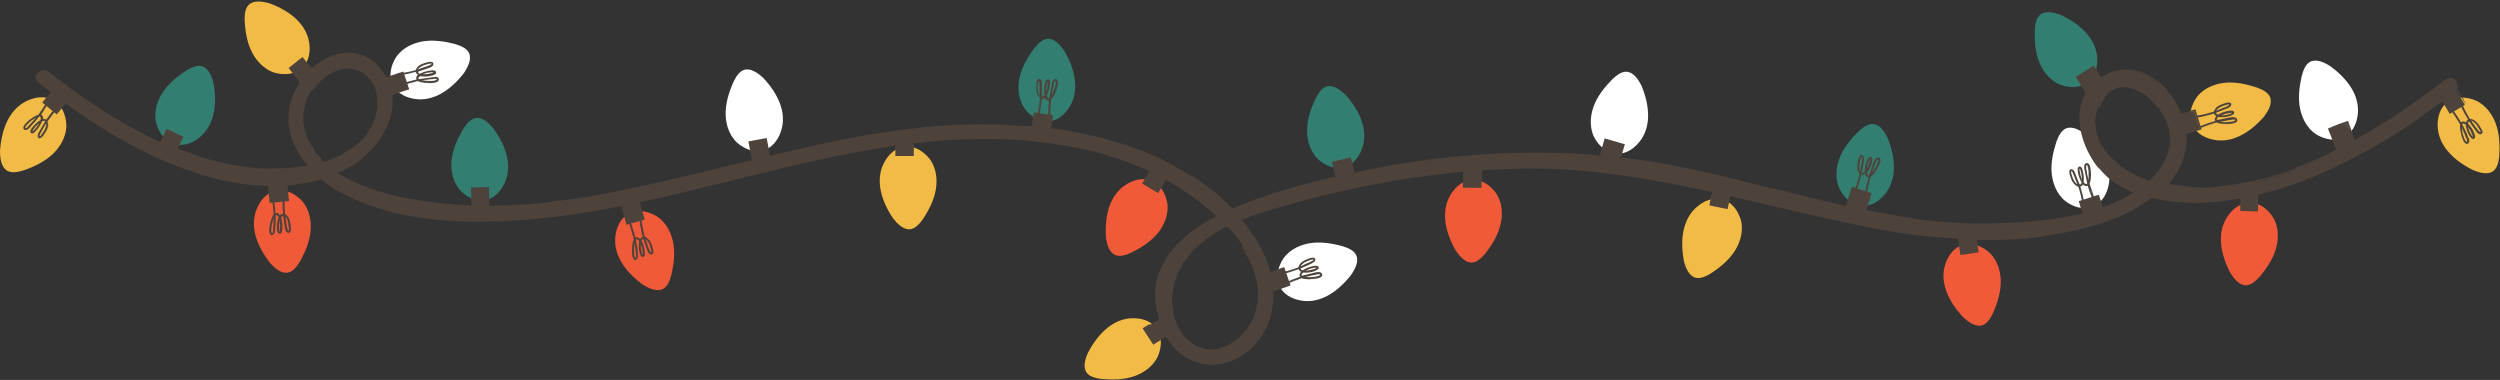 <?xml version="1.0" encoding="UTF-8" standalone="no"?><svg xmlns="http://www.w3.org/2000/svg" xmlns:xlink="http://www.w3.org/1999/xlink" fill="#000000" height="502.6" preserveAspectRatio="xMidYMid meet" version="1" viewBox="0.0 -2.0 3307.1 502.6" width="3307.1" zoomAndPan="magnify"><rect x="0.0" y="-2.0" width="3307.1" height="502.6" fill="#333333" stroke="none"/><g id="change1_1"><path d="M3055.9,79.8c-6.3,3.4-8.9,11.2-11,18.4c-3.3,14.3-5.2,29.6-2.2,44c3.2,15.2,12.1,30.1,26.7,36.4 c22.1,10.1,42.1,1.2,48.2-21.9c7.7-29.8-12.4-54.9-35.4-71.4C3074.2,80.3,3064,75.5,3055.9,79.8z M2733,167.9 c-6.5,2.8-9.9,10.3-12.6,17.3c-4.6,13.9-7.9,29-6.2,43.6c1.8,15.4,9.3,31.1,23.2,38.7c21,12.1,41.8,5.1,50-17.4 c10.4-28.9-7.3-55.8-28.6-74.4C2751.3,170.1,2741.5,164.4,2733,167.9z M2151.9,92.9c-7.1-0.4-13.5,4.9-19,9.9 c-10.3,10.4-20,22.5-24.9,36.3c-5.3,14.6-5.5,32,3.6,45c13.5,20.2,35.2,23.1,52.5,6.6c22.2-21.3,18.2-53.3,7.3-79.4 C2167.2,103,2161,93.6,2151.9,92.9z M1794,335.4c-3.1-6.4-10.9-9.4-18-11.7c-14.1-3.9-29.4-6.3-43.9-3.9 c-15.3,2.6-30.5,11-37.4,25.3c-10.9,21.7-2.9,42,20,49c29.5,8.9,55.3-10.3,72.7-32.6C1792.7,353.8,1797.9,343.7,1794,335.4z M984.4,90.4c-6.8,2.2-10.9,9.4-14.2,16.1c-5.9,13.4-10.6,28.1-10.3,42.9c0.3,15.5,6.3,31.8,19.5,40.7c19.8,14,41.1,9,51.4-12.6 c13.1-27.8-2-56.3-21.5-76.8C1002.3,94.4,993.2,87.8,984.4,90.4z M620.3,67.8c-3.2-6.3-11-9.2-18.1-11.5c-14.2-3.7-29.4-6-43.9-3.4 c-15.3,2.8-30.4,11.3-37.1,25.7c-10.7,21.8-2.4,42,20.6,48.8c29.6,8.5,55.2-10.9,72.4-33.4C619.2,86.1,624.3,76,620.3,67.8z" fill="#ffffff"/></g><g id="change2_1"><path d="M2971.2,375.4c7.1-0.2,13-6,18.1-11.5c9.4-11.2,18-24,21.8-38.3c4-15,2.8-32.3-7.4-44.5 c-15.1-19-37-20.1-52.9-2.2c-20.3,23.1-13.7,54.6-0.7,79.7C2955.1,366.6,2962,375.5,2971.2,375.4z M2622.2,428.3 c6.8-2.2,10.9-9.4,14.2-16.1c5.9-13.4,10.6-28.1,10.3-42.9c-0.3-15.5-6.4-31.8-19.5-40.7c-19.8-14-41.1-9-51.4,12.6 c-13.1,27.8,2.1,56.3,21.5,76.7C2604.3,424.3,2613.4,430.9,2622.2,428.3z M1947.4,345.3c7.1-0.5,12.8-6.5,17.6-12.2 c9-11.6,17-24.8,20.2-39.2c3.4-15.1,1.4-32.4-9.2-44.2c-15.9-18.3-37.8-18.6-52.9-0.1c-19.4,23.9-11.5,55.1,2.5,79.7 C1931,337.1,1938.3,345.7,1947.4,345.3z M1475.4,335.4c6.6,2.7,14.3-0.2,21.2-3.2c13.1-6.5,26.1-14.8,35.4-26.3 c9.7-12.1,15.5-28.5,11.1-43.8c-6.3-23.4-25.8-33.3-47.5-23.3c-27.9,13-34.5,44.5-32.6,72.7C1464.1,320.9,1466.9,331.8,1475.4,335.4 z M877.1,380.2c6.3-3.4,8.9-11.2,11-18.4c3.3-14.3,5.2-29.6,2.2-44c-3.2-15.2-12.1-30.1-26.7-36.4c-22.1-10.1-42.1-1.3-48.2,21.9 c-7.7,29.8,12.4,54.9,35.3,71.5C858.8,379.6,869,384.4,877.1,380.2z M381.3,358.5c6.9-1.6,11.7-8.4,15.6-14.7 C404,331,410,316.7,411,302c1.1-15.5-3.5-32.3-15.8-42.3c-18.5-15.7-40.2-12.6-52.3,8c-15.5,26.6-3,56.2,14.6,78.4 C363.8,353,372.3,360.4,381.3,358.5z" fill="#f05a39"/></g><g id="change3_1"><path d="M2698.9,17.4c-5.5,4.5-6.6,12.7-7.2,20.2c-0.5,14.7,0.6,30,6.3,43.6c6,14.3,17.7,27.2,33.2,30.6 c23.6,5.7,41.5-6.9,43.1-30.8c1.8-30.7-22.8-51.5-48.4-63.3C2717.1,14.5,2706.1,11.7,2698.9,17.4z M2478,162 c-7.1-0.5-13.6,4.6-19.2,9.6c-10.5,10.2-20.3,22.1-25.5,35.9c-5.5,14.5-6,31.9,2.9,45.1c13.2,20.4,34.8,23.7,52.4,7.5 c22.5-20.9,19.1-53,8.6-79.2C2493.2,172.3,2487.2,162.8,2478,162z M1755.1,112.3c-6.8,2-11.1,9.1-14.6,15.7 c-6.3,13.3-11.4,27.8-11.4,42.6c-0.1,15.5,5.5,32,18.4,41.2c19.4,14.5,40.9,10.1,51.7-11.2c13.8-27.5-0.5-56.3-19.4-77.3 C1772.9,116.8,1763.9,109.9,1755.1,112.3z M1385.8,49.3c-7.1,0.6-12.7,6.7-17.5,12.4c-8.8,11.7-16.7,25-19.7,39.4 c-3.2,15.2-1,32.4,9.8,44.1c16.1,18.1,38,18.1,52.9-0.7c19-24.2,10.7-55.3-3.6-79.6C1402.3,57.2,1394.9,48.7,1385.8,49.3z M629.1,154.2c-7,1.3-12,7.9-16.1,14.2c-7.6,12.6-14,26.6-15.6,41.2c-1.6,15.4,2.3,32.4,14.2,42.9c17.9,16.4,39.7,14.1,52.6-6.1 c16.5-26,5-56.1-11.8-78.8C646.4,160.4,638.1,152.6,629.1,154.2z M267.3,85.6c-6.9-1.9-14.2,1.9-20.7,5.6 c-12.3,8-24.3,17.7-32.1,30.2c-8.3,13.1-12.2,30.1-6.1,44.7c8.9,22.6,29.4,30.1,49.9,17.7c26.2-16.1,29.2-48.2,24.1-76 C280.1,98.8,276.1,88.2,267.3,85.6z" fill="#327e70"/></g><g id="change4_1"><path d="M3298.3,224.2c5.6-4.4,7-12.5,7.8-20c1-14.6,0.3-30-5-43.8c-5.6-14.5-16.9-27.7-32.3-31.6 c-23.4-6.4-41.7,5.6-44,29.4c-2.8,30.6,21.2,52.2,46.5,64.7C3280.1,226.6,3291,229.7,3298.3,224.2z M3002.9,126.4 c-2.8-6.5-10.3-9.9-17.3-12.6c-13.9-4.6-29-7.9-43.6-6.2c-15.4,1.8-31.1,9.3-38.7,23.2c-12.1,21-5.1,41.8,17.4,50 c28.9,10.4,55.8-7.3,74.4-28.7C3000.6,144.6,3006.3,134.9,3002.9,126.4z M2242.7,365.3c6.9,1.9,14.2-1.9,20.7-5.8 c12.3-8,24.2-17.8,32-30.4c8.2-13.2,12-30.2,5.8-44.8c-9-22.5-29.6-29.9-50-17.4c-26.1,16.2-28.9,48.3-23.7,76.1 C2229.8,352.2,2233.9,362.7,2242.7,365.3z M1437.5,491c4.2,5.7,12.3,7.3,19.8,8.3c14.6,1.3,30,1.1,43.9-3.9 c14.6-5.2,28.1-16.2,32.4-31.4c7-23.2-4.6-41.9-28.3-44.7c-30.6-3.6-52.7,19.9-65.9,44.9C1435.5,472.7,1432.2,483.5,1437.5,491z M1204.3,301.2c7-1,12.3-7.4,16.7-13.5c8.1-12.3,15.1-26,17.2-40.6c2.3-15.3-1-32.4-12.5-43.4c-17.2-17.1-39.1-15.7-52.8,3.9 c-17.5,25.3-7.3,55.8,8.5,79.3C1187.3,294.3,1195.2,302.3,1204.3,301.2z M329.1,4.3c-5.1,5-5.5,13.2-5.5,20.7 c0.8,14.6,3.2,29.9,10.1,42.9c7.2,13.7,20,25.6,35.7,27.6c24,3.6,40.8-10.4,40.2-34.4c-0.8-30.7-27.1-49.3-53.7-58.9 C346.9-0.2,335.8-2,329.1,4.3z M9.6,223.9c6.3,3.5,14.5,1.6,21.8-0.6c14.1-4.9,28.3-11.7,39.1-22.2c11.3-11,19.3-26.9,16.8-42.8 c-3.4-24.5-21.9-36.9-45.1-29.5C12.3,138.4,1.7,169.5,0,198.2C0.1,207.8,1.6,219.2,9.6,223.9z" fill="#f1bb45"/></g><g id="change5_1"><path d="M2760.3,216.8c0-0.1,0.1-0.1,0.2-0.1v0.1C2760.5,216.6,2760.3,216.8,2760.3,216.8L2760.3,216.8L2760.3,216.8 C2760.3,216.8,2760.2,216.7,2760.3,216.8C2760.2,216.7,2760.3,216.8,2760.3,216.8z M2739.9,224.9 C2739.9,225,2739.9,224.9,2739.9,224.9S2739.9,225,2739.9,224.9L2739.9,224.9z M2740.1,224.8L2740.1,224.8c-0.1,0-0.1,0.1-0.2,0.1 C2739.9,225.1,2740.1,224.7,2740.1,224.8z M2740.6,225.3L2740.6,225.3C2740.7,225.3,2740.7,225.3,2740.6,225.3 C2740.7,225.2,2740.6,225.3,2740.6,225.3z M2739.9,224.7L2739.9,224.7L2739.9,224.7z M2740.6,225.2L2740.6,225.2L2740.6,225.2 L2740.6,225.2z M2740.5,225.3C2740.6,225.3,2740.6,225.3,2740.5,225.3C2740.6,225.3,2740.6,225.3,2740.5,225.3L2740.5,225.3z M2739.9,224.6C2740,224.7,2739.9,224.7,2739.9,224.6c0,0.1,0.1,0.1,0.1,0.1C2740,224.7,2740.1,224.8,2739.9,224.6z M2740.2,225 c0.1,0.1,0.3,0,0.4,0.2c-0.1-0.1-0.2-0.3-0.3-0.3C2740.2,224.9,2740.3,225,2740.2,225z M2755.4,269.9l0.3-0.1l-0.5,0.1H2755.4z M2756.1,269.8c0.6,0,0.9-0.4,1.7-0.4h-0.2C2756.8,269.5,2756.5,269.6,2756.1,269.8z M2757.8,268.9c-0.1-0.9-0.2-0.8-0.3-1 C2757.7,268,2757.7,268.9,2757.8,268.9z M2770.4,260.4c0.2,0.8,0.6,1.3,0.7,2.4l-2.5,1.1c-0.6-1.8-1.2-3.7-1.8-5.5 c-0.8-2.2-1.7-4.4-2.4-6.6c-0.1-0.2-0.2-0.5-0.3-0.8l0,0c-0.6-1.8-1.2-3.5-1.7-5.1c-0.3-0.8-0.5-1.5-0.8-2.3 c-0.2-0.1-1.3,0.7-2.1,0.6c-1.7,0.1-3.6-1.5-4.1-2c-0.1,0.3-1.2,2.1-2.4,2.3c-0.7,0.4-1.1,0.3-0.8,0.7l0.6,1.8c0.7,2.3,1.4,4.7,2,7 c0.1,0.2,0.2,0.6,0.4,1.1c0,0.7,0.5,2.2,0.5,2.6c0.5,1.7,0.9,3.5,1.3,5.3c0,0.2-0.1-0.3-0.1,0.1c0.1,0.9,0.1,0.2,0.3,1l-0.1-0.1 c0.1,1.2,0.5,2.2,0.7,3.5c-0.1-0.4,0,0.2-0.1,0c-0.6-4-1.4-8.1-2.6-11.9c0.1,0,0.1,0,0.1-0.2l-2-6.8l-1.1-3.4 c-0.3-0.7,1.8-0.9,2.3-1.8c-0.2,0.1-0.1,0,0.1-0.3c0.3-0.2,0.6-0.8,0.9-1.4c0.3,0.3,0.6,0.6,1,0.9c-0.4-0.3-0.7-0.6-1-1 c-0.4,0.9-1,1.6-1.6,2.2c-0.6,0.5-1.3,0.8-2,1c2.6,7.9,4.5,16.1,5.8,24.3l-2.2,0.3c0,0.5-0.2,0.1-0.3,0.1c-0.1,0.1-0.4-1.3-0.4-1.6 c0.2,1,0.2-0.2,0.2,0.3c0,0,0-0.1,0-0.2c-0.5-3-1.1-6-1.8-9l0,0v0.1c-0.3-1.2-0.6-2.5-0.8-3.7c-0.8-3.3-1.7-6.5-2.8-9.7 c-0.5-0.6-1.2-1.1-2-1.6c-0.9-0.4-1.7-0.9-2.5-1.6c-0.4-0.3-0.7-0.6-1-1c-0.3-0.3-0.6-0.5-0.9-0.8c-2.7-3.4-4-7.8-5.2-11.7 c0-0.1-0.1-0.2-0.1-0.4c0,0,0,0,0-0.1c-0.2-0.8-0.4-1.5-0.4-2.2c0-0.2-0.1-0.4-0.1-0.7c-0.4-1.9,1.4-4.4,3.6-3.6 c2.1,0.6,3.1,2.6,3.9,4.3c0.7,1.7,1.3,3.4,1.9,5.1c0.9,2.2,1.8,4.4,2.6,6.6c0.9,1.5,1.2,4.5,2.6,4c0.1,0,0.2-0.1,0.2-0.1 c0.1-0.1,0.3-0.2,0.4-0.4c0.1-0.2,0.3-0.3,0.4-0.5c0.1-0.1,0.2-0.3,0.3-0.4c0.1-0.2,0.2-0.4,0.3-0.7s0.2-0.6,0.1-0.8 c-0.2-0.4-0.5-0.7-0.6-1c-0.1-0.1-0.1-0.3-0.2-0.4c-0.1-0.3-0.3-0.5-0.4-0.8c-0.8-1.5-1.5-3.1-2-4.7c-1.2-3.2-1.9-6.6-2-9.9 c0-1.5,0.4-3.6,2.2-4s3.1,1.3,3.6,2.7c0.9,2.4,1.5,4.8,1.9,7.3c0,0.1,0,0.2,0,0.3c0.1,0.6,0.2,1.1,0.3,1.7h-0.1 c0.2,1.5,0.3,3.1,0.2,4.7c0,0.1,0,0.2,0,0.3s0,0.3,0,0.4c0,0.3,0,0.5,0,0.8c0.1,0.9-0.6,2.2,0.1,2.9c0.3,0.4,0.7,0.8,1,1.1l0,0 c0.3,0.3,0.6,0.4,1,0.6c0.3,0.2,0.6,0.3,1,0.3c0.2,0,0.4-0.1,0.6-0.1c0.2-0.1,0.4-0.2,0.6-0.4c0.2-0.2,0.3-0.5,0.2-0.8l-0.5-2.3 c-0.9-3.9-1.7-7.9-2.4-11.9c-0.3-1.4-0.6-2.7-0.8-4.1c-0.3-1.6-0.5-3.4-0.1-5.1c0.4-1.7,1.9-3.2,3.8-3l0,0c3,0.7,3.7,3.9,4.2,6.5 c-0.1-0.2-0.1-0.2-0.1-0.2c1,4.7,1.2,9.4,0.7,14c-0.1,2.3-0.9,4.6-1.6,6.9c0.4,1.7,1.4,4.4,2.1,6.6l2.9,8.6L2770.4,260.4z M2760.7,227.1c0.1,0.3,0.2,0.5,0.2,0.8c0,1,0.6,2,0.7,3c0.3,0.9,0.2,1.9,0.5,2.9l0,0c0.2,0.9,0.4,1.7,0.5,2.4c0-0.1,0-0.2,0-0.3 c-0.1-1,0.3-2,0.2-3l0,0c0-0.4,0.1-0.8,0.1-1.2l0,0c-0.2-1.5,0-2.7,0-4.2c0-1.2-0.1-2.3-0.1-3.5c0-0.1,0-0.3,0-0.4l-0.1-0.1 c0-0.2-0.1-0.5-0.1-0.6l0,0c-0.1-0.5,0.1-1.1-0.3-1.5c-0.2-1-0.4-1.9-0.7-2.8c-0.1,0-0.1-0.1-0.2-0.1c0.1-0.1-0.1-0.3,0-0.4 c-0.2-0.2-0.3-0.4-0.4-0.6c0,0,0,0,0.1-0.1c0-0.1-0.1,0-0.1-0.1h0.1c0-0.2-0.3-0.2-0.3-0.3c0.1,0,0-0.1,0.1-0.1 c0.3,0.4,0.5,1,0.9,1.4l-0.1,0.1c0.3,0.6,0.6,1.3,0.7,2h0.1c0,0.1,0,0.1,0,0.2c0-0.1,0-0.3,0-0.4c-0.4-2.1-1.2-3.7-1.9-3.8 c0,0,0,0-0.1,0l0,0c0,0.1,0,0.1,0,0.2c0,0.1,0,0.1-0.1,0.1c0-0.1-0.1-0.2-0.1-0.2c-0.1-0.1-0.1,0-0.1,0c-0.2,0.1-0.3,0.3-0.4,0.5 v0.1l0,0c-0.3,0,0,0.4-0.2,0.5h0.1c0,0.2-0.1,0.3-0.1,0.5c-0.1,0.9,0,1.9,0.1,2.9c0.1,0.7,0.3,1.4,0.4,2.1c0.3,0.9,0.6,1.8,0.5,2.7 C2760.5,226.2,2760.6,226.7,2760.7,227.1z M2763.1,228.9c0-0.2,0-0.4,0-0.7l0,0C2763.2,228.5,2763.1,228.7,2763.1,228.9z M2762.4,221L2762.4,221L2762.4,221L2762.4,221z M2762.4,220.9L2762.4,220.9C2762.3,220.9,2762.4,220.9,2762.4,220.9L2762.4,220.9z M2762,214.6c-0.1,0-0.1-0.1-0.2-0.1C2761.9,214.5,2761.9,214.5,2762,214.6z M2763.7,241.5c1.7,6.1,3.7,12.2,6.1,18.1l0,0l-0.4-0.9 l0.1,0.1c-0.7-1.7-1.4-4.2-2-5.5l0.2,0.3c-0.9-2.8-2.2-5.6-2.9-8.3c0.1,0.1,0.1,0.2,0.1,0.2c-0.2-0.6-0.5-1.6-0.9-2.4l0.1,0.2 C2764.1,242.6,2763.9,242.1,2763.7,241.5z M2765.2,232.5l0.1,0.3c0-0.6,0-1.3,0-2c-0.1,2.1-0.2,4.2-0.5,6.2c-0.3,1.6-0.7,2.9-1.2,4 v0.1c0.1-0.7,0.4-1.3,0.6-1.9c0.4-1.2,0.9-2.4,0.8-3.8l0.2-0.7C2764.9,234.9,2765.3,233.2,2765.2,232.5z M2765,223.7 c0.1,1.1,0.3,2.2,0.3,3.3C2765.3,225.9,2765.1,224.8,2765,223.7z M2764.7,220.8c0-0.1,0-0.2-0.1-0.3 C2764.7,220.6,2764.7,220.7,2764.7,220.8L2764.7,220.8z M2757.1,217.6c0,0.1,0,0.1,0,0.2c0-0.1,0-0.2,0-0.3 C2757.1,217.6,2757.1,217.6,2757.1,217.6z M2751,220.8L2751,220.8L2751,220.8L2751,220.8z M2753.9,234.7c0.1,0.2,0.2,0.4,0.3,0.5 c0-0.1,0-0.1,0-0.2c-0.2-0.7,0-1.5-0.2-2.2l0,0c-0.1-0.3,0-0.6-0.1-0.9l0,0c-0.4-1-0.3-2-0.5-3c-0.1-1-0.4-1.9-0.4-2.8l-0.1-0.1 c0-0.2-0.1-0.3-0.2-0.4l0,0c-0.2-0.4,0-0.8-0.3-1.1c-0.2-0.7-0.5-1.3-0.7-2c-0.1,0-0.1,0-0.2-0.1c0.1-0.1-0.1-0.2,0-0.3 c-0.2-0.1-0.2-0.3-0.4-0.4c0,0,0,0,0.1,0c0-0.1-0.1,0-0.1-0.1h0.1c0-0.2-0.2-0.1-0.2-0.3c0.1,0,0-0.1,0.1-0.1 c0.2,0.3,0.3,0.8,0.7,1.1l-0.1,0.1c0.3,0.4,0.5,0.9,0.7,1.4c0,0,0,0,0.1,0c-0.1-0.3-0.2-0.7-0.3-1.1c-0.4-1-0.7-1.4-0.9-1.7l0,0 c0-0.1-0.2,0-0.2-0.1c-0.1,0-0.1,0-0.1,0.1c0,0,0,0.1,0,0.2c0,0,0,0,0.1-0.1l0,0c0,0,0,0-0.1,0c0,0.1,0,0.1-0.1,0.2 c0.1,0.1,0.1,0.1,0.1,0.1l0,0c-0.3,0.1,0.1,0.3-0.1,0.4h0.1c0,0.1-0.1,0.3-0.1,0.4c0,0.3,0,0.4,0,0.8c0.1,1.2,0.4,2.4,0.6,3.6 c0,0.1,0,0.2,0.1,0.3c0.2,0.8,0.2,1.6,0.4,2.4c0,0.1,0.1,0.1,0,0.2c0,0.1,0.1,0.3,0.1,0.4c0.1,0.4,0.3,0.8,0.5,1.3 c0.1,0.1,0.2,0.3,0.2,0.4c0,0.1,0,0.1,0.1,0.2C2753.1,232.8,2753.4,233.7,2753.9,234.7z M2745.9,236.1L2745.9,236.1L2745.9,236.1 L2745.9,236.1z M2745.4,234.9c0.3,0.3,0.2,0.6,0.4,0.8C2745.7,235.5,2745.5,235.2,2745.4,234.9L2745.4,234.9z M2742.8,228.5 L2742.8,228.5c0.1,0.3,0.2,0.6,0.4,0.8c-0.2-0.5-0.4-1.1-0.6-1.6c-0.5-1.1-1-2.1-1.6-2.7c-0.4-0.4-0.8-0.6-1-0.6l0,0 c0,0.1,0,0.1,0,0.2l0,0l-0.1-0.1c-0.1-0.1-0.1,0-0.2,0c-0.1,0.1-0.1,0.3-0.1,0.5c0.1,0,0.1,0.1,0.1,0.1l0,0c-0.3,0.1,0.2,0.4,0,0.5 h0.1c0,0.2,0,0.5,0,0.8c0.1,0.5,0.2,1,0.4,1.7c0.3,1,0.7,2,1,3.1c0.3,0.6,0.5,1.2,0.6,1.9c0.7,1.8,1.5,3.4,2.5,4.9 c0.5,0.7,0.8,1.4,1.4,1.9l0,0c0.1,0.1,0.2,0.2,0.3,0.3c0.8,0.7,1.8,1.4,2,1.2c-0.3-0.6-0.4-0.7-0.5-1.1c-0.2-0.4-0.4-0.9-0.6-1.3 l0,0c-0.2-0.3-0.2-0.7-0.4-1.1h0.1c-0.8-1.2-1.1-2.4-1.6-3.7c-0.4-1.2-1-2.3-1.3-3.5l-0.2-0.1c0-0.2-0.2-0.4-0.3-0.6l0,0 c-0.3-0.5-0.2-1.1-0.6-1.4c-0.3-0.9-0.9-1.6-1.3-2.4c-0.1,0-0.1,0-0.2-0.1c0.1-0.2-0.2-0.3-0.1-0.4c-0.2-0.1-0.3-0.4-0.5-0.6 c0,0,0,0,0-0.1c0.2,0.3,0.4,0.6,0.7,0.8l-0.1,0.1c0.4,0.5,0.8,1.1,1.2,1.6h0.1C2742.5,228,2742.8,228.2,2742.8,228.5l-0.1-0.1 C2742.7,228.5,2742.8,228.5,2742.8,228.5z M2757.4,243.3c-0.1,0-0.3-0.1-0.2-0.1c0.3,0.2,0.6,0.2,0.8,0.3c0.1,0,0.2,0,0.3,0 c-0.7-0.2-1.4-0.6-2-1.1C2756.7,242.9,2757.1,243.1,2757.4,243.3z M2760,243.8c0.3,0,0.7-0.2,1-0.4 C2760.7,243.6,2760.4,243.8,2760,243.8c-0.1,0-0.3-0.1-0.5-0.1C2759.7,243.8,2759.8,243.9,2760,243.8z M2761.8,243.5 c0-0.1-0.1-0.2-0.1-0.3c-0.2,0.1-0.4,0.1-0.6,0.2C2761.4,243.3,2761.7,243.2,2761.8,243.5z M3263.4,188.7l0.4-0.1 c-0.2,0.1-0.4,0.1-0.5,0.1H3263.4z M3264.3,188.6c0.8-0.1,0.9-0.8,1.3-1c-0.1,0-0.1,0-0.1,0C3265.1,188,3264.7,188.3,3264.3,188.6z M3266.2,186.4c0,0.2-0.5,0.9-0.4,0.8C3266.2,186.8,3266.2,186.5,3266.2,186.4z M3261.9,162.8v0.1c0,0,0.1,0,0.1,0.1 C3262,163,3261.9,162.9,3261.9,162.8z M3258.4,183.7L3258.4,183.7c0-0.1-0.1-0.1-0.1-0.1L3258.4,183.7z M3283.3,174.7 c-1,1.1-2.7,1.1-4,0.5c0.2,0.1,0.2,0,0.2,0c-2.4-1-3.7-3.2-5-5c-1.4-1.9-2.7-3.8-4-5.6c-1.3-1.9-2.6-3.8-4-5.7 c-0.1-0.8-1.3,0.5-1.5,1.4c-0.1,0.5-0.3,1.3-0.1,1.4l1.3,1.4c2.9,3.3,5.2,7.1,6.8,11.2c0.7,2,1.8,4.3,0.6,6.5 c-0.7,1-2.1,1.3-3.2,0.8c-1-0.5-1.8-1.4-2.4-2.3l-0.8-1c-0.7-1.2-1.5-2.7-2.2-3.8l0,0c-1.6-3.3-2.6-6.9-3.1-10l-0.2-1.2 c0-0.4-0.2-0.3-0.5-0.7c-0.6-0.5-1.3-0.9-2.1-1.1c-0.8-0.2-1.4,0-1.7,0.6c-0.3,0.1,0.5,1.3,0.7,1.9c1.4,3,2.7,5.9,4.1,8.8 c0.2,0.1,0.3,0.6,0.6,1c0.2,0.7,0.9,2,1,2.5c0.4,0.8,0.8,1.7,1.2,2.5c-0.7-1.5-1.6-3-2.2-4.4c0.1,0,0.1,0,0-0.2l-1.2-2.6 c1.3,2.8,2.5,5.7,3.7,8.6c0.6,1.5,1.1,2.9,1.1,4.3c0,2-1.2,3.4-2.7,3.6c0.1,0.1-0.2,0.2-0.2,0.3c0.1,0.2-1.5,0-1.7-0.3 c1.1,0.4-0.1-0.2,0.4,0c0-0.1-0.2-0.2-0.4-0.3c0,0,0,0-0.1,0c-0.4-0.3-0.9-0.6-1.1-0.9c-0.2-0.2-0.4-0.4-0.6-0.6l0,0l0,0 c-0.4-0.5-0.7-0.9-0.9-1.4c-0.3-0.3-0.5-0.6-0.6-1c-0.1-0.9-1.1-2.2-1.4-3.5v0.1c-0.6-1.6-1-3.3-1.4-5c0-0.1-0.1-0.2-0.1-0.3 c-0.4-1.8-0.7-3.6-1-5.3c-0.2-0.7-0.2-1.4-0.2-2.1c0-0.3-0.1-0.7-0.2-1c-0.1-1.5,0-2.7,0.2-3.7c0-0.3-0.1-0.6-0.2-0.8 c-0.5-0.9-1.1-1.8-1.6-2.7c-2-3.1-3.9-6.1-5.9-9.2c-1.6-2.3-3.1-4.6-4.7-6.9l1.6-1.3c0.2-0.1,0.3-0.4,0.5-0.3l0.3,0.5l0.5,0.8 l2.1,3.2l0.1,0.1c2.9,4.2,5.6,8.4,8.1,12.8l0.4,0.6l1.4-1c0.8-0.3,1.7-0.3,2.5-0.1c0.1,0,0.2,0.1,0.4,0.1c0.1,0,0.3,0,0.4,0.1 c0.1,0,0.2,0.1,0.3,0.2c0.6,0.2,1.1,0.5,1.6,0.8c0.1-0.3,0.2-0.4,0.3-0.7c0.2-0.5,0.3-1,0.7-1.5c0.1-0.1,0.1-0.2,0.1-0.3 c0.4-0.5,0.8-0.8,1.3-1.1l0,0c0.5-0.2,0.2-0.5,0-0.9l-0.6-1l-1.2-1.9c-1.6-2.6-3.1-5.2-4.4-7.9c-1.9-3.6-3.4-7.1-5-10.9l2.3-0.9 c0.3,0.7,0.6,1.5,1,2.2c0.7,1.7,1.5,3.3,2.3,4.9c1.3,2.6,2.5,5.2,3.9,7.7c0.7,1.3,1.4,2.5,2.1,3.8c0.4,0.7,0.8,1.4,1.2,2.1 c0.6,2.4,2.9,1.5,4.7,2.4c1.1,0.4,2.1,1.2,3.1,1.9c0.1,0,0.1,0.1,0.2,0.1l0,0c4.1,3.1,7,8.2,9.4,12.7l0,0 C3284.2,172,3284.3,173.6,3283.3,174.7z M3268.9,158C3269,158,3269,158,3268.9,158C3269,158,3268.9,158,3268.9,158L3268.9,158z M3270.3,159.8c0.8,1.3,1.8,2.5,2.7,3.7c0.6,0.6,1.2,1.3,1.5,2.1c0.3,0.3,0.5,0.7,0.7,1c0.2,0.2,0.4,0.4,0.5,0.6 c0.4,0.9,1.3,1.5,1.8,2.3c0.6,0.7,1,1.5,1.8,2.1l0,0c0.6,0.6,1.4,1.4,2.1,1.1c0.1-0.2,0.1-0.5,0-0.8c-0.4-0.8-0.6-1.8-1.3-2.5l0,0 c-0.2-0.3-0.3-0.7-0.6-1h0.1c-1-1-1.5-2.2-2.2-3.4c-0.6-1.1-1.5-2-2.1-3.1l-0.2-0.1c-0.1-0.2-0.3-0.3-0.5-0.4l0,0 c-0.4-0.3-0.6-0.9-1.1-1c-0.7-0.6-1.5-1.1-2.3-1.6c-0.1,0.1-0.1,0-0.2,0c0-0.2-0.3-0.1-0.3-0.3c-0.3,0-0.5-0.1-0.7-0.2 c0,0,0,0,0-0.1c-0.1-0.1-0.1,0.1-0.2,0l0,0c-0.1-0.2-0.3,0-0.5-0.1c0.1,0,0-0.1,0-0.1c0.5,0.2,1,0.5,1.6,0.5v0.1 c0.6,0.2,1.2,0.5,1.8,0.9c0-0.1,0.1-0.1,0.1-0.1c0,0.2,0.4,0.2,0.5,0.4h-0.1h0.1c-0.2-0.1-0.3-0.3-0.5-0.5c-1.2-0.9-2.5-1.5-3.7-1.8 l0,0c-0.1,0.1-0.1,0.1,0,0.2c0.1,0.1,0.2,0.3,0.3,0.4c0.1,0,0.2,0,0.2,0.1l0,0c-0.2,0.2,0.4,0.2,0.3,0.5l0,0 C3270.1,159.3,3270.2,159.6,3270.3,159.8z M3278.5,166.7C3278.6,166.7,3278.6,166.8,3278.5,166.7 C3278.6,166.7,3278.6,166.7,3278.5,166.7L3278.5,166.7z M3277.9,165.7c0.2,0.2,0.3,0.4,0.4,0.6 C3278.2,166.1,3278,165.9,3277.9,165.7z M3273.4,160.4L3273.4,160.4c0.1,0.1,0.2,0.2,0.3,0.3 C3273.6,160.6,3273.5,160.5,3273.4,160.4z M3281.6,175.3c0.5-0.1,0.9-0.3,1.2-0.6C3282.4,175,3282,175.2,3281.6,175.3z M3267.3,155.3c0,0.1,0.1,0.1,0.1,0.2h0.1C3267.4,155.5,3267.4,155.4,3267.3,155.3z M3264.7,165.7L3264.7,165.7 C3264.7,165.6,3264.7,165.6,3264.7,165.7C3264.7,165.6,3264.7,165.7,3264.7,165.7z M3259.1,173.2L3259.1,173.2 c-0.3-0.5-0.2-1.1-0.7-1.4c-0.4-0.9-0.9-1.8-1.3-2.7c-0.1,0-0.1-0.1-0.2-0.1c0.1-0.1-0.1-0.3-0.1-0.4c-0.2-0.1-0.2-0.3-0.3-0.5l0,0 c0.2,1.9,0.5,3.8,0.9,5.8c0.2,0.5,0.4,1.1,0.5,1.7c0.5,1.7,1.1,3.4,1.8,5.1c0.1,0.2,0.2,0.3,0.2,0.5c0.4,0.9,0.6,1.8,1.2,2.6l0,0 c0.3,0.5,0.7,1,1.2,1.4c0.4,0.4,1.1,0.7,1.3,0c0.1-0.9,0-1.9-0.4-2.8l0,0c-0.2-0.4-0.2-0.7-0.4-1.1h0.1c-0.9-1.2-1.3-2.5-1.8-3.9 c-0.5-1.2-1.1-2.4-1.5-3.6l-0.2-0.1C3259.4,173.6,3259.3,173.4,3259.1,173.2z M3262.2,179.3L3262.2,179.3L3262.2,179.3L3262.2,179.3 z M3262.1,178.9c-0.1-0.3-0.3-0.6-0.4-0.9l0,0C3261.9,178.4,3261.9,178.7,3262.1,178.9z M3259.1,172.3c-0.9-1.8-1.6-3.7-2.5-5.6 c0,0-0.1,0-0.1,0.1c0,0.2,0.1,0.5,0.1,0.7l0,0l0,0c0,0,0,0,0,0.1c0.2,0.4,0.3,0.9,0.6,1.2c0,0-0.1,0-0.1,0.1c0.4,0.6,0.7,1.3,1,1.9 c0,0,0.1-0.1,0.1,0c-0.1,0.2,0.3,0.4,0.3,0.6h-0.1l0.1,0.1h-0.1C3258.8,171.7,3258.9,172,3259.1,172.3z M3256.5,166.5L3256.5,166.5 L3256.5,166.5L3256.5,166.5z M3259.4,161.3c0.2,0.1,0.4,0.1,0.6,0.2C3259.8,161.5,3259.6,161.4,3259.4,161.3z M3266.9,169.1 c-0.4-0.6-0.9-1.1-1.3-1.7c-0.1,0-0.1,0-0.2,0c0.1-0.1-0.1-0.2-0.1-0.3c-0.1,0-0.2-0.1-0.3-0.2v0.1c0.3,1.3,0.8,2.7,1.3,4 c0.3,0.4,0.4,0.9,0.5,1.4c0.5,1.1,1.1,2.2,1.8,3.3c0,0.1,0.1,0.2,0.2,0.2c0.4,0.6,0.6,1.3,1,1.8l0,0c0.5,0.6,1,1.4,1.4,1.2v-0.3 c-0.3-0.6-0.2-1.2-0.6-1.9l0,0c-0.1-0.3-0.2-0.5-0.3-0.8h0.1c-0.7-0.9-0.9-1.8-1.3-2.8c-0.3-0.9-0.9-1.7-1.2-2.6l-0.2-0.1 c-0.1-0.1-0.2-0.3-0.3-0.4l0,0C3267.2,169.8,3267.3,169.3,3266.9,169.1z M3265.1,166.8L3265.1,166.8L3265.1,166.8L3265.1,166.8z M3262.6,166.8c0.4,1.7,1,3.3,1.6,4.9C3263.6,170.1,3263,168.4,3262.6,166.8z M3265.6,174.7c0.2,0.3,0.3,0.6,0.5,0.9 C3265.9,175.3,3265.7,175,3265.6,174.7z M3266.6,168.4c-0.6-0.9-1.1-1.8-1.8-2.6c0,0-0.1,0-0.1,0.1v0.1c0,0.1,0.1,0.2,0.1,0.3 c0.1,0,0.1,0,0.1,0.1l0,0c0,0,0,0,0,0.1c0.2,0.3,0.3,0.6,0.7,0.7l-0.1,0.1C3266,167.6,3266.3,168,3266.6,168.4L3266.6,168.4z M3264.3,161.8L3264.3,161.8L3264.3,161.8L3264.3,161.8z M3265.1,159.2c0.1-0.2,0.3-0.4,0.5-0.6c-0.1,0.1-0.3,0.2-0.4,0.3 C3265.1,159,3265.1,159.2,3265.1,159.2z M3266.3,158.1C3266.2,158.1,3266.2,158.2,3266.3,158.1 C3266.2,158.2,3266.3,158.1,3266.3,158.1L3266.3,158.1z M3262.9,188.1L3262.9,188.1L3262.9,188.1L3262.9,188.1z M3257.5,161.7 L3257.5,161.7c-0.2,0.2-0.4,0.3-0.6,0.6c1.3,2.4,2.5,4.9,3.7,7.3l-0.9-1.8l-1.5-3.2l-0.7-1.6C3257,162.4,3257,162.2,3257.5,161.7z M3258.2,161.2c-0.1,0-0.2,0-0.3,0s-0.1,0.1-0.1,0.1C3257.9,161.3,3258,161.3,3258.2,161.2z M3261.9,162.9c0.1,0.7,0.2,1.4,0.4,2.1 c-0.1-0.8-0.3-1.6-0.3-2.3c-0.2-0.1-0.3-0.2-0.5-0.3c-0.1,0-0.2-0.1-0.1-0.1C3261.6,162.7,3261.9,162.7,3261.9,162.9z M3269,180.2 c-0.2-0.2-0.3-0.3-0.5-0.5C3268.7,179.9,3268.9,180,3269,180.2z M3270.3,181.2c-0.1,0-0.1,0-0.2-0.1l0,0 C3270.1,181.2,3270.2,181.1,3270.3,181.2z M3273,180.8C3273,180.7,3273,180.7,3273,180.8C3273,180.7,3273,180.7,3273,180.8 L3273,180.8z M3272,173.3L3272,173.3c-0.4-0.9-1-2.2-1.6-3.3c0.8,1.4,1.4,2.9,2,4.4c0-0.1-0.1-0.2-0.1-0.3l0.1-0.1L3272,173.3z M3265.9,163.5c1.3,1.5,2.5,3.1,3.6,4.8l0.1,0.1C3268.5,166.7,3267.2,165.1,3265.9,163.5z M3264.4,161.6c0,0.1,0,0.1,0,0.1l0,0 c0.3,0.3,0.6,0.6,0.9,0.9C3264.9,162.3,3264.6,162,3264.4,161.6z M3267.6,160.1c0.3,0.5,0.8,1,1.1,1.5c-0.6-0.8-1.2-1.6-1.8-2.5 L3267.6,160.1z M3270.3,163.8C3270.3,163.8,3270.3,163.9,3270.3,163.8c0-0.1-0.1-0.2-0.2-0.3L3270.3,163.8z M3280.8,175.3 c-0.5,0-1-0.2-1.5-0.4C3279.8,175.1,3280.3,175.2,3280.8,175.3z M3265,178.8c0.2,0.4,0.4,0.8,0.6,1.3 C3265.4,179.7,3265.2,179.3,3265,178.8z M3266.4,186c0,0.2,0.2-0.4,0.1,0c0.5-1.4,0-2.6-0.1-3.8l0.1,0.1c-0.2-0.9-0.2-0.1-0.4-1 c-0.1-0.4,0.1,0.1,0-0.1c-0.2-0.4-0.4-0.8-0.6-1.2C3266.3,181.9,3266.8,183.9,3266.4,186z M2948,136.6L2948,136.6L2948,136.6 L2948,136.6z M2948.1,136.6c0.1,0.1,0.1-0.3,0.2-0.2v-0.1L2948.1,136.6z M2948.4,136.4c0,0.1,0,0.1,0,0.1c0,0.1,0.1-0.1,0.1,0l0,0 h-0.1c0,0,0.2-0.1,0.1,0v-0.1C2948.5,136.5,2948.5,136.4,2948.4,136.4z M2948.5,136.6L2948.5,136.6L2948.5,136.6L2948.5,136.6z M2911.2,167.8l0.3-0.2L2911.2,167.8L2911.2,167.8z M2911.8,167.6c0.6-0.1,0.9-0.6,1.3-0.6c-0.1,0,0,0-0.1,0L2911.8,167.6z M2914.2,166.5c-0.1,0.1-0.9,0.3-0.8,0.4C2914,166.7,2914.1,166.6,2914.2,166.5z M2926.1,162.4c-3.7,1.5-7.6,2.7-11.5,4 c-0.1,0.1,0.4-0.1,0.1,0.1c1.3-0.3,2.2-0.9,3.4-1.2l-0.1,0.1c0.8-0.2,0.1-0.2,1-0.4c0.4-0.1-0.1,0.1,0.1,0.1 c1.7-0.6,3.5-1.2,5.1-1.9c0.4,0,1.9-0.6,2.5-0.7c0.4-0.2,0.9-0.3,1-0.5l3.9-1.3c-1.7,0.4-3.6,1.2-5.3,1.7 C2926.1,162.5,2926.1,162.5,2926.1,162.4z M2959.4,155.8c0.2,0.4,0.3,0.8,0.3,1.2c-0.1,1.7-1.7,2.9-2.8,3.4l0,0 c-3.5,1.5-7.3,1.3-10.3,1.8c-3.3,0.1-6.6,0-9.9-0.5c-1.5-0.3-3.4-1.1-4.4-1.2c0.2,0,0.3-0.1,0.5-0.1c2.3,0.8,4.6,1.4,6.9,1.5 c-0.2-0.1,0-0.1,0.3-0.1c0.8,0.2,3.2,0.1,4.4,0.2c-0.1,0-0.3,0-0.2,0c0.3,0,0.6,0,0.9-0.1c-0.1,0-0.2,0-0.2,0c1.9,0,3.7-0.3,5.5-0.6 c-4.8,0.6-9.6,0.6-14.1-0.2c-1.7-0.3-3-0.7-3.9-1.2c-7.3,1.9-14.4,4.4-21.4,7.3c0.1,0.5-0.2,0.2-0.3,0.1c-0.1,0.2-0.6-1.2-0.7-1.4 c0.5,1,0.1-0.2,0.3,0.2c0.1-0.1,0-0.3-0.1-0.7l-0.1-0.3c6.6-2.8,13.4-5.1,20.3-7c-0.4-0.6-0.5-1.1-0.6-1.6c-0.2-1.8,0.9-3.5,2.2-4.7 c-0.4-0.2-0.7-0.5-1-0.8c-0.1-0.1-0.2-0.2-0.3-0.2c-0.3-0.2-0.6-0.4-0.8-0.6c-0.5-0.6-0.8-1.3-1-2c-2,0.6-3.9,1.1-5.9,1.6 c-0.4,0.1-0.7,0.2-1.1,0.3c-0.4,0.1-0.8,0.2-1.2,0.3c-1.4,0.4-2.8,0.8-4.2,1.1c-3.9,1-7.8,1.9-12,2.5c-0.1-0.9-0.2-1.7-0.4-2.6 c0.6-0.1,1.3-0.2,1.9-0.3c3.2-0.5,6.4-1.2,9.6-1.9c1-0.3,2-0.5,3-0.7c3.2-0.8,6.3-1.7,9.4-2.7c0.8-0.3,1.3-0.9,1.4-2 c1.3-3.2,4.3-5.5,7.3-6.8c2.9-1.4,6-2.3,9-3.2c0.9-0.2,1.9-0.3,2.8-0.2c0.7,0,1.2,0.1,1.7,0.4c0.1,0,0.1,0,0.2,0 c0.6,0.3,0.9,0.9,1.1,1.5c0,0.1,0.1,0.1,0.1,0.2c0.1,0.3,0.1,0.7,0,1l0,0c-0.1,0.5-0.2,1.1-0.6,1.5l0,0c-0.1,0.1-0.2,0.1-0.2,0.2 c-0.1,0.2-0.2,0.4-0.4,0.5c-0.4,0.4-0.8,0.7-1.3,0.9c-0.6,0.4-1.2,0.7-1.8,1c-0.1,0-0.2,0.1-0.3,0.1c0,0-0.1,0-0.1,0.1 c-0.3,0.1-0.6,0.3-0.9,0.4l-5.7,2.3c-1.9,0.8-3.8,1.5-5.7,2.2l-2.8,1.1c-0.6,0.1-0.2,0.5-0.1,0.9c0.1,0.5,0.5,0.8,0.9,1 c0.6,0.3,1.5,1,2,0.5c0.7-0.4,1.4-0.8,2.1-1.2c1.5-0.7,3-1.4,4.6-1.9c3.2-1.1,6.5-1.8,9.8-2l0,0c1.3,0,2.8,0.1,3.8,1.2 c1.1,1.1,0.6,3-0.5,3.9c0.2-0.2,0.1-0.2,0.1-0.2c-4.1,2.8-8.9,3.4-13.5,3.8c-1.2,0-2.3,0.1-3.5-0.1l-1.8-0.2l-0.9-0.1 c0-0.1-0.2,0.1-0.4,0.3c-0.9,0.7-1.8,1.6-1.9,2.6c-0.1,0.4,0.3,1,0.6,1.2c0.2,0,1.1-0.2,1.6-0.3c2.5-0.5,5-1,7.5-1.5 c0.3-0.1,0.6-0.1,0.9-0.2c1.5-0.3,2.9-0.6,4.4-0.8c2.1-0.4,4.2-1,6.4-1.1C2955.8,153.1,2958.5,153.5,2959.4,155.8z M2951.4,159 c0.2,0,0.3-0.1,0.5-0.1c0.9-0.2,1.9-0.1,2.8-0.5l0,0c0.9-0.3,2-0.8,2.3-1.5c0.1-0.2-0.1-0.4-0.3-0.5c-0.8-0.3-1.9-0.5-2.8-0.2l0,0 c-0.4,0.1-0.8,0-1.2,0.1v-0.1c-1.4,0.6-2.7,0.6-4.2,0.8c-1.3,0.1-2.6,0.5-3.9,0.6l-0.2,0.1c-0.2,0-0.5,0.1-0.6,0.2l0,0 c-0.5,0.2-1.1,0-1.5,0.3c-1,0.2-1.9,0.5-2.9,0.6c0,0.1-0.1,0.1-0.1,0.2c-0.1-0.1-0.3,0.1-0.4-0.1c-0.1,0.1-0.3,0.1-0.5,0.2l0,0 c1.9,0.3,3.9,0.5,5.8,0.5c0.6-0.1,1.2-0.1,1.8,0C2947.8,159.5,2949.6,159.3,2951.4,159z M2936.7,158.9L2936.7,158.9L2936.7,158.9 L2936.7,158.9z M2949.2,156.7c0.3-0.2,0.6-0.1,0.9-0.2C2949.8,156.5,2949.5,156.6,2949.2,156.7L2949.2,156.7z M2950.5,156.4 L2950.5,156.4C2950.5,156.4,2950.6,156.4,2950.5,156.4L2950.5,156.4z M2937,159c0.2,0,0.5,0,0.7,0.1l0,0l0,0c0.1,0,0.2,0,0.3,0 c0.4-0.1,0.8-0.1,1.1-0.3c0,0.1,0,0.1,0.1,0.1c0.7-0.2,1.4-0.4,2.1-0.6v-0.1c0.1,0.1,0.4-0.2,0.7-0.1v0.1l0.1-0.1l0,0 c0.3-0.1,0.6-0.2,0.9-0.2C2941,158.2,2939,158.4,2937,159C2937,158.9,2937,159,2937,159z M2955.5,153.6h0.1 C2955.5,153.6,2955.5,153.6,2955.5,153.6z M2933.1,154c-0.3,0.3-0.5,0.6-0.7,0.8C2932.6,154.5,2932.8,154.3,2933.1,154z M2939.7,141.5c-0.3,0.3-0.6,0.2-0.8,0.4C2939.1,141.7,2939.4,141.6,2939.7,141.5L2939.7,141.5z M2946.1,138.9L2946.1,138.9 c-0.3,0.1-0.7,0.3-1,0.4c0.2-0.1,0.4-0.2,0.6-0.3c0.9-0.4,2-0.9,2.7-1.6c0.5-0.5,0.6-1,0.5-1.1s-0.4-0.3-1-0.3l0,0 c0,0.1,0,0.1,0,0.2c0,0.1-0.2,0.2-0.2,0.2c0.1-0.1,0-0.2,0-0.2c0-0.2-0.1-0.2-0.2-0.1c-0.1,0-0.1,0-0.2,0l0,0l0,0h-0.1 c-0.1-0.1-0.2,0.3-0.3,0.2l0,0c-0.2-0.2-0.3,0.2-0.5,0.1v0.1c-0.4,0.1-0.8,0-1.1,0.1c-0.1,0-0.1,0-0.1,0c-1.3,0.4-2.8,0.9-4.2,1.4 c-0.6,0.3-1.2,0.6-1.9,0.7c-1.4,0.6-2.8,1.4-4,2.2c-0.2,0.1-0.4,0.3-0.5,0.4c-0.7,0.6-1.5,1-2,1.8l0,0c-0.4,0.5-0.6,0.9-0.8,1.3 c0,0.3,0.8-0.2,1.1-0.3c0.7-0.5,1.8-0.7,2.6-1.2l0,0c0.3-0.2,0.7-0.2,1.1-0.4v0.1c1.2-0.8,2.4-1.1,3.7-1.6c1.2-0.4,2.3-1,3.5-1.2 l0.1-0.2c0.2,0,0.4-0.2,0.6-0.3l0,0c0.5-0.3,1.1-0.2,1.4-0.6c0.9-0.4,1.6-0.9,2.3-1.4c0-0.1,0-0.1,0-0.2c0.1,0,0.2-0.2,0.3-0.2 c0-0.3,0.1-0.3,0.1-0.3s0,0,0.1,0c0,0.1-0.1,0.2-0.2,0.7l-0.1-0.1c-0.4,0.5-1,0.9-1.5,1.2c0,0,0.1,0.1,0,0.1 C2946.6,138.5,2946.4,138.9,2946.1,138.9l0.1-0.1C2946.1,138.8,2946.1,138.8,2946.1,138.9z M2938.4,141.9 C2938.5,142,2938.4,142,2938.4,141.9C2938.5,142,2938.5,142,2938.4,141.9L2938.4,141.9z M2938,153c-1.3,0-2.5-0.1-3.6-0.4l0,0 c0.3,0,0.7,0.1,1,0.1C2936.3,152.9,2937.1,153,2938,153z M2941.8,149.4c-0.7,0.2-1.3,0.6-2,0.8c0,0.1,0,0.1-0.1,0.2 c-0.1-0.1-0.2,0.1-0.3,0c-0.1,0.1-0.2,0.2-0.3,0.2c0.1,0,0.2,0,0.3,0.1c1.4,0,2.7-0.2,4.1-0.4c0.5-0.2,1-0.2,1.5-0.2 c1.1-0.2,2.3-0.6,3.4-0.9c0.1,0,0.2-0.1,0.4-0.1c0.7-0.3,1.4-0.2,2-0.6l0,0c0.6-0.3,1.6-0.7,1.5-1.1l-0.2-0.1 c-0.7,0.1-1.2-0.1-2,0.1l0,0c-0.3,0.1-0.6,0-0.9,0.1l0,0c-1,0.4-2,0.4-3,0.6c-1,0.1-1.8,0.5-2.8,0.5l-0.1,0.1 c-0.2,0-0.3,0.1-0.4,0.2l0,0C2942.5,149.2,2942,149.1,2941.8,149.4z M2939,150.7C2939,150.7,2939,150.6,2939,150.7L2939,150.7 C2939,150.6,2939,150.7,2939,150.7z M2947,152c1.3-0.3,2.6-0.6,3.8-1C2949.6,151.5,2948.3,151.7,2947,152z M2948.8,145.2 c-1.8,0.1-3.6,0.5-5.3,1C2945.2,145.7,2947,145.4,2948.8,145.2z M2938,150.6C2938.1,150.7,2938.1,150.7,2938,150.6 c0.2,0.1,0.3,0.1,0.5,0.1c0-0.1,0.1-0.2,0.1-0.1l0,0c0,0,0,0,0.1,0c0.3-0.1,0.6-0.2,0.9-0.5l0.1,0.1c0.4-0.3,0.9-0.5,1.4-0.7l0,0 C2940,149.9,2939,150.2,2938,150.6z M2937.8,150.7C2937.9,150.7,2937.9,150.7,2937.8,150.7C2937.9,150.7,2937.9,150.7,2937.8,150.7 C2937.9,150.7,2937.9,150.7,2937.8,150.7z M2942.2,152.8l-0.3,0.1c0.4-0.1,0.7-0.1,1.1-0.2c-1.5,0.2-3,0.4-4.6,0.3 c0.3,0,0.6,0,0.9,0l0.7,0.1C2939.7,152.9,2941.5,153,2942.2,152.8z M2953.5,149.9c0.1,0,0.1-0.1,0.2-0.1 C2953.6,149.8,2953.5,149.8,2953.5,149.9C2953.4,149.8,2953.4,149.8,2953.5,149.9L2953.5,149.9z M2954.7,148.2 c-0.1,0.3-0.2,0.6-0.5,0.9C2954.5,148.8,2954.6,148.6,2954.7,148.2z M2954.6,146.6c0.1,0.3,0.3,0.5,0.3,0.9 C2954.9,147.1,2954.7,146.9,2954.6,146.6z M2937.5,148.4c-0.3,0.2-0.6,0.3-0.9,0.5c1.6-0.8,3.3-1.5,5-2.1 C2940.2,147.3,2938.8,147.8,2937.5,148.4L2937.5,148.4z M2931.1,147.4h-0.1c0,0.1,0.1,0.1,0.1,0.2 C2931,147.5,2931,147.4,2931.1,147.4z M2931.9,156.3c0,0.1,0.1,0.2,0.2,0.2c-0.1-0.2-0.1-0.3-0.1-0.5 C2932,156.1,2931.9,156.2,2931.9,156.3z M2931.6,160.7c0.2-0.1,0.5-0.2,0.7-0.2h-0.1L2931.6,160.7z M2462.7,205.6 c-0.2,0.2,0.2-0.1,0.1,0l0,0C2462.8,205.5,2462.7,205.6,2462.7,205.6z M2463.1,206.2L2463.1,206.2L2463.1,206.2L2463.1,206.2z M2462.9,205.8c0,0.1,0.3,0.2,0.2,0.4h-0.1c0,0.1,0.1,0,0.1,0.1C2463.1,206.1,2463.1,205.9,2462.9,205.8 C2462.9,205.7,2462.9,205.8,2462.9,205.8z M2484.4,209.2L2484.4,209.2L2484.4,209.2L2484.4,209.2z M2484.4,209.1 C2484.5,208.9,2484.4,209,2484.4,209.1l0.1-0.1C2484.5,208.8,2484.4,209,2484.4,209.1z M2470.3,253.9l0.1-0.1v-0.3L2470.3,253.9z M2470.5,253.1c0.3-0.6,0-1,0.1-1.4c0,0.1,0,0-0.1,0.1V253.1z M2470.8,250.5c0,0.2-0.2,0.9-0.1,0.8 C2470.9,250.8,2470.8,250.6,2470.8,250.5z M2480,226.2L2480,226.2c0,0-0.1,0.1-0.1,0.2C2479.9,226.3,2479.9,226.3,2480,226.2z M2474.8,232.6c0.1-0.3,0.1-0.5,0.2-0.8l-0.1,0.1L2474.8,232.6z M2473.4,238.2c-0.6,3.9-1.6,8-2.5,11.9c0,0.2,0.2-0.4,0.1,0 c0.4-1.3,0.4-2.4,0.7-3.5v0.2c0.2-0.8-0.1-0.2,0.2-1.1c0.1-0.3,0.1,0.1,0.1-0.1c0.4-1.8,0.8-3.6,1-5.4c0.2-0.4,0.4-1.9,0.7-2.6 c0.1-0.5,0.2-0.9,0.1-1.1l0.9-4c-0.5,1.7-0.8,3.7-1.2,5.4C2473.5,238.2,2473.4,238.3,2473.4,238.2z M2475.1,231.4 c-0.1,0.1-0.1,0.3-0.1,0.5c0.6-0.8,2.3-2.1,3.3-3.2c0.6-0.7,1-1.6,1.6-2.3C2478.6,228.2,2476.9,229.8,2475.1,231.4z M2486.1,206.6 c1.4,0.9,1.6,3,1.5,4.1l0,0c-0.5,3.8-2.6,6.9-3.8,9.8c-1.1,2-2.5,3.8-3.8,5.7c-0.1,0-0.1,0,0.1-0.3c0.6-0.5,1.7-2.7,2.4-3.6 c0,0.1-0.1,0.2-0.1,0.2c0.2-0.3,0.3-0.6,0.4-0.8c0,0.1-0.1,0.2-0.1,0.2c0.9-1.6,1.6-3.3,2.3-5c-2,4.4-4.4,8.6-7.4,12 c-1.1,1.3-2.2,2.2-3.1,2.8c-2.1,7.2-3.7,14.6-4.8,22.1c0.5,0.2,0.1,0.2-0.1,0.3c0.1,0.2-1.3,0-1.6-0.1c1.1,0.1-0.1-0.2,0.3-0.1 c0-0.1-0.2-0.2-0.4-0.2l-0.6-0.1c1-7.1,2.5-14.1,4.4-21c-0.7,0-1.2-0.1-1.7-0.3c-0.2-0.1-0.3-0.3-0.5-0.4l0,0c0,0,0-0.1-0.1-0.1 c-1.2-0.9-2-2.2-2.4-3.8c-0.8,0.5-1.7,0.9-2.5,1s-1.5,0-2.2-0.2c-0.5,2.1-1.1,4.1-1.7,6.2c-0.1,0.3-0.1,0.5-0.2,0.8 c-0.1,0.4-0.3,0.9-0.4,1.3c-0.4,1.4-0.7,2.8-1.2,4.2c-1.1,3.8-2.4,7.6-4,11.6l-2.4-1c0.2-0.6,0.5-1.2,0.8-1.8c1.2-3,2.3-6.1,3.3-9.2 c0.3-1,0.6-2,0.9-2.9c0.9-3.1,1.8-6.3,2.6-9.5c0.1-0.8-0.1-1.5-1-2.1c-2.1-2.8-2.5-6.5-2.1-9.7c0.2-3.2,1.1-6.3,1.9-9.4 c0.3-0.9,0.7-1.8,1.2-2.5c0.4-0.5,0.8-1,1.2-1.3c0.1,0,0.1-0.1,0.1-0.1c0.6-0.4,1.3-0.4,1.9-0.2c0.1,0,0.1,0,0.2,0 c0.8,0.3,1.5,0.9,1.9,1.8h-0.1c0,0.1,0,0.2,0,0.3c0.1,0.2,0.2,0.4,0.3,0.6c0.1,0.5,0.2,1.1,0.2,1.7c0,0.7,0,1.3-0.1,2 c0,0.1,0,0.2,0,0.3s0,0.1,0,0.2c0,0.3-0.1,0.7-0.1,1l-1,6.1c-0.3,2-0.7,4-1,6l-0.5,2.9c-0.3,0.6,0.3,0.5,0.7,0.5 c0.5,0.1,0.9,0,1.4-0.2c0.6-0.4,1.6-0.8,1.5-1.4c0-0.8,0-1.6,0.1-2.4c0.1-1.6,0.4-3.3,0.7-4.9c0.7-3.3,1.8-6.5,3.3-9.4l0,0 c0.7-1.1,1.5-2.3,3-2.7s2.9,1,3.1,2.4c-0.1-0.3-0.1-0.2-0.1-0.2c0.3,5-1.6,9.4-3.6,13.5c-0.6,1-1.1,2.1-1.8,3l-1.1,1.4l-0.5,0.7 c-0.1,0,0,0.2,0,0.5c0.2,1.1,0.5,2.3,1.2,3c0.3,0.3,1,0.3,1.3,0.1c0.1-0.2,0.4-1,0.6-1.5c0.9-2.4,1.8-4.8,2.6-7.2 c0.1-0.3,0.2-0.6,0.3-0.9c0.5-1.4,1-2.8,1.5-4.2c0.8-2,1.4-4.1,2.4-6.1c0.9-1.9,2.7-4,5.1-3.6 C2485.3,206.2,2485.7,206.4,2486.1,206.6z M2481,208.4l-0.1,0.1C2481,208.5,2481,208.4,2481,208.4z M2463.3,210.1L2463.3,210.1 c-0.1,0.3-0.1,0.6-0.1,0.9c0.1-0.5,0.2-1.1,0.3-1.6c0.1-1.2,0.2-2.3,0-3.2c-0.2-0.6-0.5-1-0.6-1c0,0.1,0,0.1,0,0.2 c0,0.1,0,0.1,0,0.2c0-0.1-0.1-0.2-0.1-0.2c-0.1-0.1-0.1-0.1-0.2,0c-0.1,0.1-0.2,0.2-0.4,0.4c0,0.1,0.1,0.2,0,0.2l0,0 c-0.3,0,0,0.4-0.3,0.5h0.1c-0.1,0.2-0.3,0.4-0.4,0.7c-0.2,0.4-0.3,0.9-0.5,1.6c-0.2,0.9-0.5,1.9-0.7,2.9c0,0.9-0.1,1.7-0.5,2.5 c-0.1,0.8-0.2,1.7-0.3,2.5s0.1,1.7,0,2.5c0.1,0.9-0.1,1.8,0.3,2.7l0,0c0,0.1,0.1,0.3,0.1,0.4c0.3,1,0.8,2.2,1.1,1.9 c0-0.6,0-0.8,0.1-1.2c0.1-0.5,0.2-1,0.1-1.4l0,0c0-0.4,0.2-0.7,0.2-1.1l0,0c-0.1-1.4,0.3-2.6,0.6-4c0.3-1.2,0.3-2.5,0.8-3.7 l-0.1-0.2c0.1-0.2,0.1-0.4,0-0.6l0,0c0-0.5,0.4-1,0.2-1.5c0.2-0.9,0-1.8,0.1-2.7c-0.1,0-0.1-0.1-0.1-0.1c0.1-0.1,0-0.3,0.1-0.4 c-0.1-0.2-0.1-0.5-0.1-0.7c0,0,0,0,0.1,0c0,0.3,0,0.7,0.2,1h-0.1c0.1,0.6,0.1,1.3,0.2,2c0,0,0.1,0,0.1,0.1c-0.1,0.1,0.1,0.5-0.1,0.6 l0,0C2463.3,210,2463.3,210,2463.3,210.1z M2462.1,218.1L2462.1,218.1C2462.1,218.2,2462,218.2,2462.1,218.1 C2462.1,218.2,2462.1,218.1,2462.1,218.1z M2462.3,216.9L2462.3,216.9c0.1,0.4-0.1,0.6-0.1,0.9 C2462.2,217.5,2462.2,217.2,2462.3,216.9z M2474.4,208.1L2474.4,208.1c0-0.1-0.1-0.1-0.1-0.2c-0.1-0.1-0.1-0.1-0.2,0l-0.1,0.1h0.1 h-0.1c0,0,0,0-0.1,0c-0.1,0.1-0.1,0.1-0.2,0.2c0,0.1,0.1,0.2,0,0.1l0,0c-0.3-0.1,0,0.3-0.3,0.3h0.1c-0.1,0.1-0.2,0.2-0.3,0.3 c-0.1,0.2-0.3,0.4-0.4,0.6c-0.5,1.1-0.9,2.2-1.3,3.4c0,0.1-0.1,0.2-0.1,0.3c-0.3,0.8-0.6,1.5-0.9,2.2c0,0,0,0.1,0,0.2 c-0.1,0.1,0,0.3-0.1,0.4c-0.1,0.5-0.2,0.9-0.3,1.4c0,0.1,0,0.3-0.1,0.4c0,0.1,0,0.1,0,0.2c-0.2,1-0.4,2-0.6,3.1c0,0.2,0,0.4-0.1,0.6 l0.1-0.1c0.2-0.7,0.8-1.3,0.9-2l0,0c0.1-0.3,0.3-0.5,0.4-0.8l0,0c0.2-1.1,0.7-1.9,1.2-2.8c0.4-0.9,0.6-1.8,1.1-2.6l-0.1-0.2 c0.1-0.1,0.1-0.3,0.1-0.5l0,0c0-0.4,0.4-0.7,0.3-1.1c0.2-0.7,0.2-1.4,0.4-2.1c-0.1,0-0.1-0.1-0.1-0.1c0.1-0.1,0-0.2,0.2-0.3 c-0.1-0.2-0.1-0.4-0.1-0.6c0,0,0,0,0.1,0c0.1-0.1-0.1,0-0.1-0.1h0.1c0.1-0.1-0.1-0.2-0.1-0.3c0.1,0,0.1,0,0.1,0 c0,0.4-0.1,0.8,0.1,1.3h-0.1c0,0.5-0.1,1-0.1,1.5c0,0,0,0,0.1,0c0.1-0.4,0.2-0.7,0.3-1.1C2474.5,208.9,2474.4,208.4,2474.4,208.1z M2474.3,207.8C2474.3,207.8,2474.3,207.7,2474.3,207.8C2474.3,207.7,2474.3,207.8,2474.3,207.8L2474.3,207.8z M2470.3,209.8 c-0.8,1.6-1.4,3.4-1.9,5.1C2469,213.2,2469.6,211.5,2470.3,209.8z M2470.2,228.9c-0.2-0.3-0.3-0.7-0.4-1 C2469.9,228.3,2470,228.6,2470.2,228.9z M2471,229.8c0.1,0,0.1,0.2,0.2,0.2c0.1,0,0.2,0,0.3,0C2471.3,230,2471.1,229.9,2471,229.8z M2471.5,223.2c-0.7,1.1-1.4,2.1-2.1,2.9l0,0c0.2-0.3,0.4-0.5,0.6-0.8C2470.5,224.6,2471,223.9,2471.5,223.2z M2473.4,219.5 c-0.5,1.1-1,2.3-1.7,3.3c0.1-0.2,0.3-0.5,0.4-0.7l0.4-0.6C2472.3,221.6,2473.2,220.1,2473.4,219.5z M2473.4,219.7 c0.1-0.3,0.3-0.7,0.4-1c-0.1,0.2-0.2,0.5-0.4,0.7V219.7z M2476.4,211.1c-0.3,1.3-0.7,2.5-1.1,3.8 C2475.7,213.7,2476.1,212.4,2476.4,211.1z M2476.7,208.2c0-0.1,0-0.1-0.1-0.2C2476.7,208.1,2476.7,208.2,2476.7,208.2 C2476.7,208.3,2476.7,208.3,2476.7,208.2L2476.7,208.2z M2476,206.4c0.2,0.2,0.4,0.5,0.5,0.9C2476.3,206.9,2476.2,206.6,2476,206.4z M2475.4,205.8c-0.3-0.1-0.6-0.1-0.9-0.2C2474.8,205.7,2475.1,205.7,2475.4,205.8z M2467.2,221.2c0,0.3,0,0.7,0,1 c0.1-1.8,0.4-3.6,0.8-5.4C2467.7,218.3,2467.4,219.8,2467.2,221.2L2467.2,221.2z M2463.1,226.2v0.1c0.1,0,0.1,0,0.2,0 C2463.2,226.3,2463.1,226.3,2463.1,226.2z M2480.8,220.3c-0.1,0.2-0.2,0.4-0.3,0.5C2480.6,220.7,2480.7,220.5,2480.8,220.3z M2484,213.6L2484,213.6c0,0,0,0.1-0.1,0.1C2484,213.7,2484,213.7,2484,213.6z M2484.7,208.7c-0.1-0.1-0.2-0.1-0.3-0.1l0,0 c0,0.1,0,0.1,0,0.2c0,0.1-0.1,0.2-0.2,0.1c0.1-0.1-0.1-0.2,0-0.2c0-0.1,0,0-0.1,0c-0.2,0.1-0.4,0.2-0.6,0.3v0.1l0,0 c-0.3-0.1-0.1,0.4-0.4,0.4h0.1c-0.1,0.1-0.2,0.3-0.4,0.4c-0.5,0.7-0.9,1.5-1.3,2.4c-0.3,0.7-0.5,1.5-0.8,2.2c-0.2,0.9-0.4,1.8-1,2.6 c-0.2,0.4-0.3,0.8-0.5,1.3c-0.1,0.3-0.1,0.6-0.3,0.8c-0.5,0.9-0.5,2-1,2.9c-0.3,0.9-0.8,1.7-1.1,2.7l0,0c-0.3,0.8-0.5,1.5-0.7,2.1 c0.1-0.1,0.2-0.3,0.3-0.4c0.4-0.9,1.3-1.6,1.7-2.5l0,0c0.2-0.3,0.5-0.6,0.7-1l0,0c0.5-1.4,1.4-2.4,2.2-3.7c0.6-1,1.1-2.1,1.7-3.1 c0.1-0.1,0.1-0.3,0.2-0.4v-0.2c0.1-0.2,0.2-0.4,0.2-0.6l0,0c0.1-0.5,0.6-0.9,0.6-1.5c0.4-0.9,0.6-1.9,0.8-2.8 c-0.1,0-0.1-0.1-0.1-0.2c0.1-0.1,0-0.3,0.2-0.4c-0.1-0.3-0.1-0.5-0.1-0.8c0,0,0,0,0.1,0c0.1-0.1-0.1,0-0.1-0.1h0.1 c0.1-0.2-0.2-0.3-0.1-0.4c0.1,0,0.1,0,0.1-0.1c0.1,0.5,0,1.1,0.2,1.7h-0.1c0,0.7-0.2,1.4-0.4,2.1c0.1,0,0.1,0,0.1,0.1 c-0.1,0.1-0.1,0.5-0.3,0.6l0,0v0.1c0.1-0.2,0.2-0.4,0.3-0.6C2485.1,211,2485.2,209.3,2484.7,208.7z M1736.6,341.6L1736.6,341.6 L1736.6,341.6L1736.6,341.6z M1736.7,341.6c0.1,0.1,0.1-0.3,0.2-0.2v-0.1L1736.7,341.6z M1737,341.6L1737,341.6L1737,341.6 L1737,341.6z M1737,341.4c0,0.1,0,0.1-0.1,0.1c0,0,0,0,0.1,0c0,0,0.1,0,0,0.1h-0.1c0,0,0,0,0.1,0 C1737,341.6,1737.1,341.5,1737,341.4C1737.1,341.5,1737,341.4,1737,341.4z M1740.3,352.6L1740.3,352.6L1740.3,352.6L1740.3,352.6z M1740.3,352.6C1740.3,352.7,1740.3,352.6,1740.3,352.6C1740.3,352.5,1740.3,352.6,1740.3,352.6z M1740.4,352.4L1740.4,352.4 C1740.3,352.4,1740.3,352.5,1740.4,352.4C1740.3,352.5,1740.4,352.4,1740.4,352.4z M1701.2,374.6l0.3-0.2L1701.2,374.6L1701.2,374.6 z M1701.8,374.3c0.6-0.1,0.8-0.6,1.2-0.7c-0.1,0,0,0-0.1,0L1701.8,374.3z M1704.2,373.1c-0.1,0.1-0.9,0.3-0.7,0.4 C1704,373.3,1704.1,373.2,1704.2,373.1z M1721.8,366.2C1721.9,366.2,1721.9,366.2,1721.8,366.2 C1721.9,366.2,1721.9,366.2,1721.8,366.2L1721.8,366.2z M1748.8,360.2c0.2,0.4,0.3,0.8,0.4,1.2c0,1.7-1.5,3-2.6,3.6l0,0 c-3.4,1.7-7.2,1.7-10.2,2.3c-3.3,0.3-6.6,0.3-9.9-0.1c-1.5-0.2-3.5-0.9-4.5-1c0.2,0,0.4-0.1,0.6-0.1c2.3,0.7,4.7,1.2,7,1.2 c-0.2-0.1,0-0.1,0.3-0.1c0.8,0.2,3.2-0.1,4.4,0c-0.1,0-0.3,0-0.2,0.1c0.3,0,0.6-0.1,0.9-0.1c-0.1,0-0.2,0-0.2,0.1 c1.9-0.1,3.7-0.5,5.4-0.9c-4.8,0.8-9.6,1.1-14.1,0.5c-1.6-0.2-3-0.6-4-1c-7.2,2.3-14.2,5.1-21,8.3c0.1,0.5-0.1,0.2-0.3,0.1 c-0.1,0.2-0.7-1.1-0.8-1.4c0.5,0.9,0.1-0.2,0.3,0.2c0.1-0.1,0-0.3-0.1-0.5l-0.2-0.5c6.5-3.1,13.1-5.8,19.9-8c-0.3-0.5-0.6-1-0.7-1.6 c-0.3-1.8,0.7-3.5,2-4.9c-0.4-0.2-0.7-0.5-1.1-0.7c-0.1-0.1-0.2-0.2-0.3-0.2c-0.3-0.2-0.6-0.3-0.8-0.6c-0.5-0.6-0.9-1.2-1.1-2 c-1.9,0.7-3.9,1.3-5.9,1.9c-0.4,0.1-0.7,0.3-1.1,0.4s-0.8,0.2-1.2,0.4c-1.4,0.4-2.8,0.9-4.2,1.4c-3.8,1.2-7.7,2.3-11.8,3.1 c-0.2-0.9-0.3-1.7-0.5-2.6c0.6-0.1,1.3-0.2,1.9-0.3c3.2-0.7,6.4-1.5,9.5-2.4c1-0.3,2-0.6,2.9-0.9c3.1-0.9,6.2-2,9.3-3.1 c0.7-0.4,1.3-0.9,1.3-2c1.2-3.3,4-5.6,6.9-7.2c2.8-1.6,5.8-2.6,8.9-3.6c0.9-0.2,1.8-0.4,2.8-0.4c0.7,0,1.2,0.1,1.7,0.3 c0.1,0,0.1,0,0.2,0c1,0.5,1.4,1.6,1.3,2.7l0,0c0,0.5-0.2,1.1-0.5,1.5l0,0c-0.1,0.2-0.3,0.2-0.4,0.4c-0.1,0.1-0.1,0.2-0.2,0.3 c-0.4,0.4-0.9,0.8-1.3,1.1c-0.6,0.4-1.1,0.7-1.7,1c-0.1,0-0.1,0.1-0.2,0.1c0,0-0.1,0-0.1,0.1c-0.3,0.2-0.6,0.3-0.9,0.5l-5.6,2.6 c-1.9,0.8-3.7,1.7-5.6,2.5l-2.7,1.2c-0.6,0.1-0.2,0.5,0,0.9c0.2,0.5,0.6,0.7,0.9,1c0.6,0.2,1.6,0.9,2,0.4c0.7-0.5,1.4-0.9,2.1-1.3 c1.4-0.8,2.9-1.5,4.5-2.1c3.1-1.2,6.4-2.1,9.7-2.5l0,0c1.3-0.1,2.8,0,3.9,1c1.1,1.1,0.8,3-0.4,3.9c0.2-0.2,0.1-0.2,0.1-0.2 c-4,3-8.7,3.8-13.3,4.4c-1.2,0.1-2.3,0.2-3.5,0.1l-1.8-0.1l-0.9-0.1c0-0.1-0.2,0.1-0.4,0.3c-0.8,0.7-1.7,1.7-1.8,2.7 c-0.1,0.4,0.4,1,0.6,1.2c0.2,0,1.1-0.2,1.6-0.4c2.5-0.6,5-1.2,7.4-1.8c0.3-0.1,0.6-0.2,0.9-0.2c1.4-0.3,2.9-0.7,4.3-1 c2.1-0.5,4.2-1.2,6.4-1.4C1745,357.7,1747.8,358,1748.8,360.2z M1740.9,363.8c0.2,0,0.3-0.1,0.5-0.1c0.9-0.3,1.9-0.2,2.8-0.6l0,0 c0.6-0.2,1.1-0.5,1.6-0.9c0.5-0.3,0.9-1,0.3-1.3c-0.8-0.3-1.9-0.4-2.8-0.1l0,0c-0.4,0.1-0.8,0.1-1.2,0.2v-0.1 c-1.4,0.6-2.7,0.8-4.1,1c-1.3,0.2-2.6,0.7-3.9,0.7l-0.2,0.1c-0.2,0-0.5,0.1-0.6,0.2l0,0c-0.5,0.2-1.1,0-1.5,0.4 c-1,0.2-1.9,0.6-2.9,0.7c0,0.1-0.1,0.1-0.1,0.2c-0.1-0.1-0.3,0.1-0.4,0c-0.1,0.1-0.3,0.1-0.5,0.2c1.9,0.2,3.9,0.3,5.9,0.2 c0.6-0.1,1.2-0.1,1.7-0.1C1737.4,364.4,1739.2,364.1,1740.9,363.8z M1738.6,361.6c0.3-0.2,0.6-0.2,0.9-0.2 C1739.3,361.4,1739,361.5,1738.6,361.6L1738.6,361.6z M1739.9,361.3L1739.9,361.3C1740,361.3,1740,361.3,1739.9,361.3 C1740,361.2,1739.9,361.3,1739.9,361.3z M1726.6,364.5c0.2,0,0.5,0,0.7,0l0,0l0,0c0.1,0,0.2,0,0.3,0c0.4-0.1,0.7-0.2,1.1-0.4 c0,0.1,0,0.1,0.1,0.1c0.7-0.3,1.4-0.5,2-0.7v-0.1c0.1,0.1,0.4-0.2,0.7-0.1v0.1l0.1-0.1v0.1c0.3-0.1,0.6-0.2,0.9-0.3 C1730.5,363.5,1728.5,363.8,1726.6,364.5C1726.6,364.4,1726.6,364.5,1726.6,364.5z M1744.7,358.2L1744.7,358.2 C1744.8,358.2,1744.8,358.2,1744.7,358.2z M1728.2,346.9c-0.3,0.3-0.6,0.3-0.8,0.4C1727.7,347.2,1727.9,347.1,1728.2,346.9 L1728.2,346.9z M1734.5,344L1734.5,344c-0.3,0.2-0.7,0.3-1,0.5c0.3-0.1,0.6-0.3,0.9-0.4c1-0.5,2-1.1,2.6-1.7c0.5-0.5,0.6-1,0.5-1.1 s-0.4-0.2-0.9-0.2l0,0c0,0.1,0,0.1,0,0.2s-0.2,0.2-0.2,0.2c0.1-0.1,0-0.2,0-0.2c0-0.2-0.1-0.1-0.2-0.1s-0.1,0-0.2,0l0,0l0,0h-0.1 l0,0c-0.1-0.2-0.2,0.3-0.3,0.2l0,0c-0.2-0.2-0.3,0.2-0.5,0.1v0.1c-0.4,0.1-0.8,0.1-1.2,0.1c-0.1,0-0.2,0-0.3,0.1 c-1.2,0.4-2.5,0.9-3.7,1.4c-0.7,0.4-1.4,0.8-2.2,1c-0.7,0.3-1.3,0.7-2,1c-0.9,0.4-1.5,1.2-2.3,1.7c-0.7,0.6-1.5,1.1-2,1.9l0,0 c-0.3,0.5-0.6,0.9-0.8,1.4c0,0.1-0.1,0.3-0.1,0.3l0.3-0.2l0.6-0.3c0.7-0.5,1.7-0.8,2.5-1.3l0,0c0.3-0.2,0.7-0.3,1-0.5v0.1 c1.1-0.9,2.3-1.2,3.7-1.8c1.2-0.4,2.3-1.1,3.5-1.4l0.1-0.2c0.2-0.1,0.4-0.2,0.5-0.3l0,0c0.4-0.3,1.1-0.2,1.3-0.7 c0.8-0.5,1.5-1.1,2.2-1.5c0-0.1,0-0.1,0-0.2c0.2,0,0.2-0.2,0.3-0.1c0-0.2,0.2-0.4,0.1-0.4c0,0,0,0,0.1,0c0,0.1-0.1,0.3-0.3,0.7 l-0.1-0.1c-0.5,0.4-1,0.8-1.5,1.2c0,0,0.1,0.1,0,0.1C1735,343.6,1734.8,344,1734.5,344l0.1-0.1C1734.5,343.9,1734.5,344,1734.5,344z M1727,347.4C1727.1,347.5,1727,347.5,1727,347.4C1727,347.5,1727.1,347.5,1727,347.4L1727,347.4z M1721.8,360.6 c0.2-0.3,0.4-0.6,0.6-0.9C1722.1,360,1721.9,360.3,1721.8,360.6z M1727.3,358.5c-1.3,0-2.5,0-3.6-0.2l0,0c0.3,0,0.7,0,1,0.1 C1725.5,358.4,1726.4,358.5,1727.3,358.5z M1727.4,356l-0.2,0.1c0.4,0,0.8,0,1.2-0.1c0.3,0,0.6-0.1,0.9-0.1c0.6-0.1,1.2-0.1,1.7-0.3 l0,0c0.3-0.1,0.6,0,0.9-0.1v0.1c1-0.5,1.9-0.5,3-0.7c0.9-0.2,1.8-0.6,2.8-0.7l0.1-0.1c0.2,0,0.3-0.1,0.4-0.2l0,0 c0.3-0.2,0.8-0.1,1.1-0.4c0.7-0.3,1.3-0.7,1.4-0.7c-0.1,0-0.1,0-0.2,0c0.3,0,0,0,0.3-0.1c-0.3,0-0.3,0-0.3,0s0,0,0.1-0.1 s-0.2,0.1-0.1,0.1h0.1c0.1-0.1-0.2,0.1-0.1,0c0-0.1,0-0.1,0.1-0.1c0.1,0.1,0.3,0,0.5,0.1c-0.1,0-0.2,0-0.2,0 c0.1,0.1-0.2,0.4-0.7,0.6v0.1c-0.1-0.1-0.3,0.3-0.5,0.2v-0.1c0,0,0,0.1-0.1,0.1v-0.1c-0.1,0.1-0.2,0.1-0.3,0.1 c0.2-0.1,0.4-0.1,0.5-0.2c1.5-0.6,1.8-1.1,1.9-1.2c-0.1,0-0.6-0.2-1.4-0.2l0,0c0,0.1,0,0.1,0,0.2s-0.1,0.2-0.2,0.1 c0.1-0.1,0-0.2,0-0.2c0-0.2-0.1-0.1-0.1-0.1c-0.1,0-0.3,0-0.4,0c0,0.1-0.1,0.2-0.1,0.1l0,0c-0.1-0.3-0.3,0.2-0.4,0v0.1 c-0.1,0-0.2,0-0.4,0c-1.4,0.2-2.8,0.6-4.1,0.9c-0.4,0.2-0.8,0.3-1.3,0.3c-1.3,0.4-2.4,1-3.6,1.5l0,0l0,0c-0.5,0.2-1.1,0.4-1.6,0.7 c-0.1,0-0.2,0.1-0.2,0.1l0,0C1727.6,355.9,1727.5,355.9,1727.4,356z M1734,355.3C1734.1,355.3,1734.1,355.3,1734,355.3 C1734.1,355.3,1734.1,355.3,1734,355.3z M1733.6,355.4C1733.6,355.4,1733.5,355.4,1733.6,355.4L1733.6,355.4L1733.6,355.4z M1736.2,357c1.3-0.3,2.6-0.7,3.8-1.2C1738.7,356.3,1737.5,356.7,1736.2,357z M1737.7,350.1c-1.8,0.2-3.5,0.7-5.3,1.3 C1734.1,350.9,1735.9,350.4,1737.7,350.1z M1731.4,358c-1.2,0.2-2.4,0.4-3.7,0.4c0.3,0,0.5,0,0.8-0.1h0.7 C1729,358.2,1730.8,358.3,1731.4,358z M1731.1,358.1c0.3-0.1,0.7-0.1,1.1-0.2c-0.3,0-0.5,0.1-0.8,0.1L1731.1,358.1z M1742.6,354.6 c0.1,0,0.1-0.1,0.1-0.2c-0.1,0.1-0.2,0.1-0.3,0.2C1742.5,354.6,1742.5,354.6,1742.6,354.6L1742.6,354.6z M1743.3,353.8 c0.2-0.3,0.4-0.6,0.4-0.9C1743.6,353.2,1743.5,353.5,1743.3,353.8z M1743.5,351.2c0.2,0.3,0.3,0.6,0.4,0.9 C1743.9,351.8,1743.7,351.5,1743.5,351.2z M1726.5,353.8c-0.3,0.2-0.6,0.4-0.8,0.5c1.6-0.9,3.2-1.7,4.9-2.3 C1729.2,352.6,1727.8,353.2,1726.5,353.8L1726.5,353.8z M1720.1,353.2c0,0-0.1,0-0.1,0.1s0.1,0.1,0.1,0.2 C1720,353.3,1720,353.2,1720.1,353.2z M1721.4,362c0,0.1,0.1,0.1,0.2,0.2c-0.1-0.2-0.1-0.3-0.1-0.5 C1721.5,361.8,1721.4,361.9,1721.4,362z M1726.3,364.4L1726.3,364.4L1726.3,364.4L1726.3,364.4z M1715.8,368.4 c-3.6,1.7-7.5,3.1-11.3,4.6c-0.1,0.1,0.4-0.1,0.1,0.1c1.2-0.4,2.2-1,3.3-1.3l-0.1,0.1c0.8-0.3,0.1-0.2,1-0.5c0.3-0.1-0.1,0.1,0.1,0 c1.7-0.7,3.5-1.3,5-2.1c0.4,0,1.8-0.7,2.5-0.9c0.4-0.2,0.9-0.4,1-0.5l4.4-1.7c-1.8,0.4-3.9,1.5-5.8,2.2 C1715.9,368.5,1715.8,368.5,1715.8,368.4z M1374.1,105.8c-0.1,0.1,0.2-0.2,0.2-0.1l0,0C1374.2,105.7,1374.1,105.7,1374.1,105.8z M1374.3,105.9c0,0.1,0.3,0.1,0.3,0.3h-0.1c0,0.1,0.1,0,0.1,0.1C1374.6,106.1,1374.5,105.9,1374.3,105.9 C1374.3,105.8,1374.4,105.9,1374.3,105.9z M1374.6,106.3L1374.6,106.3L1374.6,106.3L1374.6,106.3z M1396.1,105.7L1396.1,105.7 L1396.1,105.7L1396.1,105.7z M1396.1,105.6L1396.1,105.6C1395.9,105.8,1396.1,105.6,1396.1,105.6L1396.1,105.6 C1396.1,105.6,1396.2,105.5,1396.1,105.6L1396.1,105.6C1396.1,105.7,1396.1,105.5,1396.1,105.6z M1396.1,105.5L1396.1,105.5 L1396.1,105.5L1396.1,105.5z M1374.6,153.3l0.1-0.1v-0.4L1374.6,153.3z M1374.8,152.5c0.3-0.5,0-1.1,0.1-1.4c0,0.1,0,0-0.1,0.1 V152.5z M1375.1,149.9c0.1,0.2-0.2,0.9-0.1,0.8C1375.2,150.2,1375.1,150,1375.1,149.9z M1398.8,104.2c0.7,1.2,0.8,2.7,0.7,4.1 c0-0.3,0-0.2,0-0.2c-0.4,4.9-1.9,9.3-3.8,13.5c-1,2.1-2,4.2-3.6,6l-1.2,1.4c-0.5,0.5-0.5,0.6-0.5,1.4c-0.1,1.2-0.1,2.4-0.2,3.6 c-0.2,3.4-0.4,6.8-0.5,10.3l-0.3,5.1l-0.1,2.7c-1,0.6-1.5,0.2-2.9,0.3c0.1-1.7,0.2-3.4,0.3-5.1c0-0.3,0-0.7,0-1.1v-0.7 c0-0.4,0-0.8,0.1-1.1c0-1.6,0.1-3.1,0.2-4.7c0.1-3.1,0.5-6.5,0.3-8.6c0,0-0.9,0-1.5-0.1c-0.6-0.2-1.2-0.5-1.7-0.9 c-0.9-0.6-1.8-2.4-1.9-2.7c-0.3,0.6-3.2,1.8-4.1,1.4c-0.1,1.7-0.4,4.7-0.6,6.9c0.1,0.2,0,0.7,0,1.1c-0.2,0.7-0.3,2.2-0.5,2.6 c-0.1,1.7-0.4,3.6-0.7,5.4c0,0.2,0-0.3-0.1,0.1c-0.2,0.9,0.1,0.2-0.1,1.1v-0.2c-0.3,1.2-0.3,2.3-0.6,3.5c0-0.4-0.1,0.2-0.1,0 c0.8-4,1.6-8.1,1.8-12.1c0,0.1,0.1,0,0.1-0.2c0.2-2.9,0.5-5.7,0.7-8.6c1.3,0.3,3.5-0.7,4.3-1.5l0.1,0.2c0-0.2,0-0.2,0.2,0.1 c0.1,0.4,0.5,1.1,1.2,1.8c-0.6-0.7-1-1.5-1.4-2.4c-0.7,0.7-1.5,1.1-2.3,1.4c-0.7,0.2-1.5,0.3-2.2,0.2c-0.6,8.3-1.7,16.5-3.5,24.6 c0.5,0.2,0.1,0.2-0.1,0.3c0.1,0.2-1.3-0.1-1.6-0.2c1,0.2-0.1-0.2,0.4-0.1c0-0.1-0.3-0.2-0.6-0.3l-0.4-0.1c0.6-2.7,1-5.4,1.5-8.2l0,0 c0.3-1.6,0.6-3.3,0.9-4.9c0.6-4,1-8,1.2-12.1l0,0c-0.3-0.2-0.5-0.5-0.7-0.7s-0.4-0.3-0.5-0.5c0,0-0.1-0.1-0.1-0.2 c-1.2-1.2-2.2-2.8-2.8-4.7c-1.2-4.1-0.8-8.7-0.5-12.8c0,0,0,0,0-0.1c0-0.3,0-0.6,0-0.9c0.2-1.8,0.7-4.3,2.9-4.9 c2.3-0.5,3.8,1.8,4.1,3.7c0.4,1.9,0.2,3.7,0.1,5.6c0.1,2.4,0,4.7,0,7.1c0.1,2.3,0.1,4.6,0,6.7c0.3,0.2,0.6,0.2,1,0.2l0,0 c0.3,0,0.5-0.1,0.8-0.3c0.2-0.1,0.4-0.2,0.6-0.4c0.1,0,0.1-0.1,0.2-0.2c0.2-0.2,0.4-0.4,0.6-0.6c0.2-0.3,0.3-0.6,0.4-0.9 c-0.1-0.4-0.1-0.7-0.2-1c0-0.3,0-0.6,0-0.9c-0.1-1.1-0.3-2.1-0.3-3.2c-0.1-3.4,0.2-6.8,1.1-10c0.4-1.5,0.8-3.2,2-4.4 c1.1-1.4,3.5-0.9,4.1,0.7c1,3.1,0.1,6.3-0.3,9.5l0,0c0,0.1-0.1,0.3-0.1,0.4c-0.1,0.3-0.2,0.5-0.2,0.8c-0.4,1.6-0.7,3.2-1.3,4.7 c-0.1,0.3-0.3,0.7-0.5,1v0.1c0,0.1-0.1,0.1-0.1,0.2c-0.2,0.5-0.5,1-0.7,1.5l-0.7,1.4c-0.1,0.2,0,0.6,0.1,0.9 c0.1,0.2,0.2,0.4,0.3,0.7c0.4,0.9,0.8,1.7,1.7,2.1c0.2,0.1,0.4,0.1,0.5,0.1c0.2,0,0.4-0.1,0.6-0.1c0.1,0,0.1,0,0.2-0.1 c0.3-0.2,0.2-0.9,0.4-1.3c0.1-0.5,0.2-1,0.3-1.6c0.5-3.8,1.2-7.6,2.1-11.4c0.2-0.8,0.3-1.6,0.4-2.4c0.7-3.1,0.9-7.2,4.3-8.7l0,0 C1396.5,102.2,1398.1,103,1398.8,104.2z M1385.9,106L1385.9,106L1385.9,106L1385.9,106z M1386.1,109.3c0-0.4,0.1-0.7,0.1-1.1 c0-1.1-0.1-1.6-0.2-1.9c0-0.1-0.2-0.1-0.1-0.1c-0.1-0.1-0.1,0-0.2,0l-0.1,0.1h0.1l0,0c0,0,0,0-0.1,0c-0.1,0.1-0.1,0.1-0.1,0.2 s0.1,0.2,0,0.2l0,0c-0.3-0.1,0,0.3-0.2,0.4h0.1c0,0.1-0.1,0.2-0.2,0.3c-0.1,0.2-0.2,0.4-0.3,0.7c-0.3,1.1-0.5,2.4-0.7,3.5 c0,0.1,0,0.2-0.1,0.3c-0.1,0.8-0.4,1.6-0.5,2.4c0,0.1,0,0.1,0,0.2s0,0.3,0,0.4c0,0.5,0,0.9,0,1.4c0,0.1,0,0.3,0,0.4s0,0.1,0,0.2 c0,1-0.1,2.1-0.1,3.1c0,0.2,0,0.4,0,0.6c0,0,0-0.1,0.1-0.2c0.1-0.7,0.5-1.4,0.6-2.1l0,0c0-0.3,0.2-0.5,0.3-0.8l0,0 c0-1.1,0.4-2,0.7-3c0.3-0.9,0.3-1.9,0.6-2.8l-0.1-0.1c0.1-0.2,0-0.3,0-0.5l0,0c0-0.4,0.3-0.8,0.1-1.1c0.1-0.7,0-1.4,0.1-2.1 c-0.1,0-0.1-0.1-0.1-0.1c0.1-0.1,0-0.2,0.1-0.3c-0.2-0.2-0.1-0.4-0.2-0.5c0,0,0,0,0.1,0c0.1-0.1-0.1,0-0.1-0.1h0.1 c0.1-0.1-0.2-0.2-0.1-0.3c0.1,0,0.1,0,0.1,0c0.1,0.4,0,0.8,0.3,1.2h-0.1C1386.1,108.2,1386,108.7,1386.1,109.3 C1386.1,109.2,1386.1,109.2,1386.1,109.3z M1396.7,109.5c0.4-2.1,0.3-3.8-0.4-4.3c-0.1,0-0.1-0.1-0.2-0.1l0,0c0,0.1,0,0.1,0,0.2 s-0.1,0.2-0.1,0.1c0.1-0.1-0.1-0.2,0-0.2c0,0,0,0-0.1,0c-0.2,0.1-0.4,0.2-0.6,0.4l0,0l0,0l0,0c-0.3-0.1-0.1,0.4-0.3,0.4h0.1 c-0.1,0.2-0.2,0.3-0.3,0.4c-0.4,0.8-0.7,1.6-0.9,2.6c-0.2,0.7-0.3,1.5-0.4,2.3c0,0.9-0.1,1.9-0.5,2.7c-0.1,0.4-0.2,0.9-0.3,1.3 c0,0.3,0,0.6-0.1,0.8c-0.3,1-0.2,2.1-0.5,3c-0.1,1-0.6,1.9-0.6,2.8l0,0c-0.1,0.8-0.3,1.6-0.4,2.3c0.1-0.1,0.1-0.2,0.2-0.4 c0.3-0.9,1-1.7,1.3-2.7l0,0c0.1-0.4,0.4-0.7,0.5-1.1l0,0c0.3-1.4,1-2.6,1.5-4c0.5-1.1,0.7-2.2,1.2-3.3c0-0.1,0.1-0.3,0.1-0.4v-0.2 c0.1-0.2,0.1-0.5,0.1-0.6l0,0c0.1-0.6,0.5-1,0.3-1.5c0.2-1,0.3-1.9,0.4-2.9c-0.1,0-0.1-0.1-0.1-0.2c0.1-0.1,0-0.3,0.1-0.4 c-0.2-0.2-0.1-0.5-0.2-0.7c0,0,0,0,0.1,0c0-0.1-0.1,0-0.1-0.1h0.1c0.1-0.2-0.2-0.2-0.2-0.4c0.1,0,0-0.1,0.1-0.1 c0.2,0.4,0.2,1.1,0.4,1.6h-0.1c0.1,0.7,0.1,1.4,0,2.1C1396.6,109.4,1396.6,109.5,1396.7,109.5c-0.2,0.1,0,0.5-0.2,0.6l0,0v0.1 C1396.5,110,1396.6,109.8,1396.7,109.5z M1396.5,110.2C1396.5,110.3,1396.4,110.3,1396.5,110.2 C1396.4,110.3,1396.5,110.3,1396.5,110.2L1396.5,110.2z M1392.7,105.5C1392.7,105.5,1392.7,105.6,1392.7,105.5L1392.7,105.5z M1394.2,117.9c0.1-0.2,0.2-0.4,0.2-0.6C1394.4,117.6,1394.3,117.8,1394.2,117.9z M1397.1,116.3c0.6-1.7,1.2-3.5,1.5-5.3 C1398.3,112.8,1397.7,114.5,1397.1,116.3z M1399,105.7C1399,105.7,1399,105.8,1399,105.7C1399,105.8,1399,105.7,1399,105.7z M1375.5,118.2L1375.5,118.2C1375.5,118.3,1375.5,118.3,1375.5,118.2C1375.5,118.3,1375.5,118.2,1375.5,118.2z M1375.5,117 L1375.5,117c0.1,0.3,0,0.6,0,0.9C1375.5,117.6,1375.5,117.3,1375.5,117z M1375.5,110.9c0-0.5,0-1.1,0-1.6c-0.1-1.2-0.1-2.3-0.5-3.1 c-0.2-0.6-0.6-0.9-0.8-0.9c0,0.1,0,0.1,0,0.2c0.1,0.1,0.1,0.1,0,0.1c0,0,0,0,0-0.1l0,0l0,0l-0.1-0.1c-0.1-0.1-0.1-0.1-0.2,0 s-0.2,0.3-0.3,0.5c0,0.1,0.1,0.1,0,0.2l0,0c-0.3,0,0,0.4-0.2,0.5h0.1c-0.1,0.2-0.2,0.5-0.3,0.7c-0.1,0.5-0.2,1-0.2,1.6 c-0.1,0.9-0.2,1.9-0.2,2.9c0.1,0.9,0.2,1.7-0.1,2.6c0,0.9,0,1.7,0.1,2.6c0,0.8,0.4,1.7,0.4,2.5c0.3,0.9,0.2,1.8,0.7,2.6l0,0 c0.1,0.1,0.1,0.3,0.2,0.4c0.5,0.9,1.2,2.1,1.4,1.7c-0.1-0.6-0.1-0.8-0.1-1.2c0-0.5,0-1-0.1-1.4l0,0c-0.1-0.4,0-0.7,0-1.1l0,0 c-0.3-1.4-0.2-2.6-0.1-4.1c0.1-1.3-0.1-2.5,0.1-3.8l-0.1-0.2c0-0.2,0-0.5-0.1-0.6l0,0c-0.1-0.5,0.2-1.1,0-1.5c0.1-1-0.3-1.8-0.3-2.7 c-0.1,0-0.1-0.1-0.1-0.1c0.1-0.1,0-0.3,0.1-0.4c-0.2-0.2-0.1-0.5-0.2-0.7c0,0,0,0,0.1,0c0.1,0.3,0.2,0.7,0.4,1l-0.1,0.1 c0.2,0.6,0.3,1.3,0.5,1.9h0.1c-0.1,0.1,0.1,0.4,0,0.6l0,0c0,0,0,0.1,0.1,0.1l0,0C1375.5,110.3,1375.5,110.6,1375.5,110.9z M1385.8,130.7c-0.9-0.2-1.6-0.7-2.2-1.4c0.6,0.6,1.2,1.1,1.8,1.3c-0.1,0-0.3-0.1-0.2,0C1385.4,130.7,1385.6,130.7,1385.8,130.7z M1387.5,130.8v0.5v0.5C1387.5,131.4,1387.5,131.1,1387.5,130.8c-0.5,0.1-1,0-1.5-0.1c0.1,0,0.1,0,0.2,0c-0.1,0-0.2,0-0.2,0h1.1 L1387.5,130.8z M1390.5,129c-0.1,0.1-0.2,0.3-0.3,0.4v0.1l0,0c0-0.1,0-0.1,0-0.1l0,0c-0.7,6.3-1,12.7-1.1,19.1c0-0.6,0-1.2,0.1-1.8 h0.1v-0.9v0.1c0-1.9,0.3-4.4,0.2-5.9l0.1,0.3c0.1-2.9,0.1-6,0.4-8.8c0,0.1,0,0.2,0,0.3c0.1-0.6,0-1.5,0.2-2.4 C1390.2,129.3,1390.4,129.2,1390.5,129z M1395.7,120.2c-0.9,2.1-1.8,4.1-3,6c0,0.1-0.1,0.1-0.1,0.1c0.1-0.1,0.1-0.1,0.2-0.2 c0.7-1.1,1.4-2.2,1.8-3.4l0.4-0.6C1394.7,122.2,1395.5,120.9,1395.7,120.2z M1395.7,120.3c0.1-0.2,0.2-0.4,0.2-0.6 c-0.1,0.2-0.1,0.3-0.2,0.4V120.3z M840.9,342.3l0.4-0.1c-0.2,0.1-0.4,0.1-0.6,0.1H840.9z M841.7,342.1c0.7-0.1,0.9-0.8,1.3-1 c-0.1,0-0.1,0-0.1,0C842.6,341.5,842.2,341.8,841.7,342.1z M843.7,340c0,0.2-0.6,0.8-0.4,0.8C843.7,340.4,843.7,340.1,843.7,340z M859.7,334.2L859.7,334.2c-0.1,0-0.1,0-0.2-0.1C859.8,334.3,859.7,334.2,859.7,334.2z M864.4,329.9L864.4,329.9 c0.1,1.3,0.1,2.8-0.9,3.9c-0.9,1.1-2.6,1.1-3.8,0.4c-2.3-1.3-3.1-3.9-3.8-5.9c-0.8-2.2-1.5-4.4-2.3-6.5c-0.7-2.2-1.5-4.4-2.2-6.6 c0.4-2.9-4.1,1.1-2.1,2.5c1.9,4,3.1,8.2,3.6,12.6c0.2,2.1,0.6,4.5-0.6,6.5c-0.6,1-2.1,1.5-3.1,0.9c-1.1-0.5-1.7-1.6-2.1-2.6 c-0.2-0.4-0.4-0.7-0.5-1.1c-0.4-1.4-0.8-3-1.1-4.2l0,0c-0.7-3.6-0.7-7.4-0.4-10.5l0.3-2.3c-0.3-0.5-0.9-1.2-1.5-1.7 c-1-1.2-3.3-0.8-2.4,0.9c0.5,3.2,1,6.4,1.4,9.6c0.1,0.2,0.2,0.6,0.3,1.1c0,0.7,0.3,2.2,0.3,2.6c0.4,1.7,0.7,3.6,0.9,5.4 c0,0.2-0.1-0.3-0.1,0.1c0,0.9,0.1,0.2,0.1,1.1l-0.1-0.2c-0.1,1.2,0.1,2.4-0.5,3.7c0.1-0.4-0.1,0.1-0.1,0c1.4-4.2-0.2-8.3-0.7-12.2 c0.1,0.1,0.1,0,0.1-0.2l-0.4-2.3c0.5,3.2,0.9,6.4,1.1,9.6c0.1,1.6,0.2,3.1-0.2,4.5c-0.5,1.6-1.6,2.6-2.9,2.7 c0.2,0.1-0.1,0.2-0.2,0.3c0.1,0.2-1.5,0-1.7-0.4c1,0.5-0.1-0.2,0.4,0c0-0.1-0.4-0.4-0.8-0.8c-0.1-0.1-0.1-0.1-0.2-0.2 c-0.2-0.2-0.3-0.4-0.3-0.5c-0.1-0.2-0.3-0.4-0.4-0.6l0,0l0,0c-0.2-0.4-0.4-0.9-0.5-1.3c-0.2-0.4-0.4-0.9-0.5-1.3 c0.1-0.9-0.5-2.4-0.5-3.8v0.1c-0.2-2-0.1-4,0-5.9c0-0.4,0.1-0.8,0.1-1.2c0.1-1.3,0.2-2.5,0.3-3.7c0.2-0.8,0.3-1.6,0.5-2.4 c0.1-0.5,0.1-1,0.2-1.4c0.4-1.6,0.8-2.9,1.4-3.9c-0.3-1.2-0.6-2.3-0.9-3.5c-1-3.2-1.9-6.5-2.9-9.8c-0.6-1.9-1.2-3.8-1.8-5.6 l-0.9-2.9c0,0,0.1,0,0.1-0.1l0,0h0.1c0.3-0.3,0.8-0.4,1.1-0.6c0.3,0,1.3-0.9,1.3,0.1c0.3,1,0.6,2.1,0.9,3.1c1.8,5.3,3.4,10.6,4.7,16 l0.1,0.3c0.1,0.3,0.1,0.6,0.3,0.7l0.8-0.3c0.1-0.1,0.3,0,0.4-0.1c0.1,0,0.2-0.1,0.3-0.1s0.2,0,0.3,0c0.4,0,0.7,0,1,0.1h0.1 c0.4,0.1,0.7,0.2,1,0.4c0,0,0,0,0.1,0.1c0.8,0.5,1.5,1.1,2.2,1.8c0.1-0.2,0.3-0.3,0.4-0.4c0.3-0.5,0.7-1,1.1-1.3 c0.1-0.1,0.2-0.2,0.2-0.3c0.4-0.3,0.9-0.4,1.3-0.6l0.1-0.1c1-0.1,0.1-1.1,0.1-1.7l-0.6-2.1c-0.8-2.8-1.4-5.6-1.9-8.4 c-0.9-4.2-1.4-8.3-1.8-12.6l2.4-0.3c0.1,0.7,0.2,1.4,0.3,2.2c0.2,1.7,0.5,3.3,0.8,4.9c0.5,2.9,1,5.8,1.6,8.7 c0.4,1.9,0.9,3.8,1.3,5.6c0.1,0.2,0.1,0.5,0.2,0.7c0.3,0.9,0.5,2,0.8,2.8c0.9,0.2,1.8,0.7,2.6,1.2c0.2,0.1,0.2,0.3,0.4,0.4 s0.3,0.3,0.5,0.5C861.5,317.2,863,324.1,864.4,329.9z M854.6,316.4c0.5,1.5,1,2.9,1.5,4.3c0.4,0.8,0.8,1.6,0.9,2.5 c0.1,0.4,0.3,0.8,0.4,1.2c0.1,0.2,0.3,0.5,0.3,0.7c0.2,1,0.9,1.8,1.1,2.7c0.3,0.9,0.6,1.7,1.1,2.5l0,0c0.3,0.5,0.5,1.1,1,1.4 c0.5,0.5,1,0.1,0.9-0.5c-0.2-0.9-0.1-1.9-0.5-2.7l0,0c-0.1-0.3-0.1-0.7-0.3-1.1h0.1c-0.7-1.3-0.8-2.5-1.2-3.9 c-0.3-1.1-0.7-2.1-1.1-3.1c-0.1-0.2-0.1-0.3-0.2-0.4l-0.1-0.1c-0.1-0.2-0.2-0.4-0.3-0.5l0,0c-0.3-0.4-0.3-1-0.8-1.3 c-0.5-0.8-1.1-1.5-1.7-2.1c-0.1,0-0.1,0-0.2,0c0-0.2-0.2-0.2-0.2-0.3c-0.3-0.1-0.4-0.3-0.7-0.4c0,0,0,0,0-0.1 c-0.1-0.1-0.1,0.1-0.2,0h0.1c-0.1-0.2-0.3-0.1-0.4-0.2c0.1,0,0-0.1,0.1-0.1c0.5,0.3,0.8,0.8,1.4,1l-0.1,0.1c0.6,0.4,1,0.9,1.4,1.4 c0,0,0.1-0.1,0.1,0s0.1,0.1,0.1,0.2c0-0.1-0.1-0.1-0.1-0.2c-0.9-1.2-2-2.2-3.1-2.8l0,0c-0.1,0-0.1,0.1-0.1,0.2 c0,0.2,0.1,0.3,0.2,0.5c0.1,0,0.2,0.1,0.1,0.1l0,0c-0.2,0.2,0.3,0.3,0.2,0.5h0.1C854.6,315.8,854.6,316.1,854.6,316.4z M853.9,314.2 L853.9,314.2L853.9,314.2L853.9,314.2z M857.4,317.7L857.4,317.7L857.4,317.7L857.4,317.7z M861.4,320.4L861.4,320.4L861.4,320.4z M857.7,314.4l0.1,0.1C857.8,314.5,857.8,314.4,857.7,314.4z M853,311.3C853.1,311.4,853.1,311.4,853,311.3 C853.1,311.4,853.1,311.4,853,311.3C853.1,311.4,853.1,311.4,853,311.3z M841.4,335L841.4,335c-0.4-1.4-0.5-2.7-0.6-4.2 c-0.1-1.3-0.4-2.6-0.4-3.9l-0.1-0.2c0-0.2-0.1-0.5-0.1-0.6l0,0c-0.2-0.5,0.1-1.1-0.3-1.6c-0.1-1-0.4-2-0.5-2.9 c-0.1,0-0.1-0.1-0.1-0.1c0.1-0.1,0-0.3,0.1-0.4c-0.1-0.1-0.1-0.3-0.1-0.5l0,0c-0.4,1.9-0.6,3.8-0.7,5.8c0.1,0.6,0,1.2,0,1.8 c0,1.8,0.1,3.6,0.3,5.4c0,0.2,0.1,0.3,0.1,0.5c0.2,1,0,1.9,0.4,2.9l0,0c0.3,0.9,0.7,2,1.4,2.4c0.2,0.1,0.4-0.1,0.6-0.3 c0.3-0.8,0.6-1.9,0.3-2.8l0,0C841.5,335.8,841.5,335.4,841.4,335z M840.4,325.2c-0.3-2-0.5-4-0.8-6c0,0-0.1,0-0.1,0.1 c-0.1,0.2,0,0.5-0.1,0.7l0,0l0,0c0,0.1,0,0.2,0,0.3c0,0.4,0.1,0.8,0.3,1.1c-0.1,0-0.1,0-0.1,0c0.2,0.7,0.3,1.4,0.5,2.1h0.1 c-0.1,0.1,0.2,0.5,0.1,0.7h-0.1l0.1,0.1l0,0C840.2,324.5,840.3,324.9,840.4,325.2z M839.5,318.9L839.5,318.9L839.5,318.9 L839.5,318.9z M841.4,332.8L841.4,332.8L841.4,332.8L841.4,332.8z M841.4,332.4c0-0.3-0.1-0.6-0.1-0.9l0,0 C841.4,331.8,841.3,332.1,841.4,332.4z M847.7,321.5L847.7,321.5L847.7,321.5L847.7,321.5z M848.7,331.1c0,0.1,0.1,0.2,0.1,0.3 c0.2,0.7,0.2,1.4,0.5,2l0,0c0.3,0.7,0.6,1.7,1,1.5l0.1-0.2c-0.1-0.7,0.2-1.2-0.1-2l0,0c-0.1-0.3,0-0.6-0.1-0.9l0,0 c-0.4-1-0.3-2-0.4-3c-0.1-1-0.4-1.9-0.4-2.8l-0.1-0.1c0-0.2-0.1-0.3-0.2-0.4l0,0c-0.2-0.4,0-0.8-0.3-1.1c-0.2-0.7-0.5-1.3-0.7-2 c-0.1,0-0.1,0-0.2-0.1c0.1-0.1-0.1-0.2,0-0.3c-0.1-0.1-0.1-0.2-0.2-0.3v0.1c0,1.4,0,2.8,0.1,4.2c0.1,0.5,0.2,1,0.1,1.5 C848.1,328.6,848.4,329.8,848.7,331.1z M848.7,323.5c-0.3-1-0.6-2-1-3c0,0-0.1,0-0.1,0.1v0.1c0,0.1,0,0.2,0,0.3l0.1,0.1l0,0 c-0.1,0-0.1,0.1,0,0.2l0,0c0.1,0.3,0.2,0.6,0.5,0.8l-0.1,0.1C848.3,322.6,848.5,323.1,848.7,323.5L848.7,323.5z M847.7,320.4 L847.7,320.4L847.7,320.4L847.7,320.4z M847.6,335.3c0.1,0.2,0.2,0.4,0.3,0.6C847.8,335.8,847.7,335.5,847.6,335.3z M848.9,315.4 c0.1-0.1,0.2-0.3,0.3-0.4C849.1,315.1,849,315.2,848.9,315.4z M842.5,314.3C842.4,314.3,842.4,314.3,842.5,314.3 c0-0.1-0.1-0.2-0.1-0.1c-0.5,0-0.9,0.3-1.3,0.8c0.6,3,1.2,6,1.6,8.9l-0.6-3.7l-0.6-3.5l-0.3-1.7C841.4,314.8,842,314.3,842.5,314.3z M844.3,315.1c-0.2-0.2-0.4-0.3-0.5-0.4C843.9,314.8,844.1,315,844.3,315.1z M845.7,317c0,0.2,0,0.5,0,0.8c0-0.1,0-0.2,0-0.2 c-0.1,0.5-0.1,0.9-0.1,1.3c0.1-0.7,0.2-1.5,0.3-2.1c-0.1-0.2-0.3-0.3-0.4-0.4C845.6,316.6,845.7,316.8,845.7,317z M846,329.7 c0.1,0.4,0.2,0.8,0.3,1.2C846.2,330.5,846.1,330.1,846,329.7z M845.5,326.4c-0.2-1.8-0.2-3.5-0.2-5.2 C845.2,322.9,845.3,324.7,845.5,326.4z M849.3,337.3c-0.2-0.1-0.4-0.2-0.6-0.4c0.1,0.1,0.2,0.2,0.3,0.3 C849.1,337.3,849.2,337.2,849.3,337.3z M850.9,337.3c-0.2,0.1-0.3,0.1-0.5,0.2C850.6,337.4,850.7,337.4,850.9,337.3z M852.4,329 l0.1,0.1c-0.1-0.9-0.3-2-0.6-3c0.4,1.6,0.6,3.3,0.7,4.9c0-0.3-0.1-0.7-0.1-1h0.1L852.4,329z M849.7,319.5c0-0.1-0.1-0.2-0.1-0.3 c0.7,1.5,1.2,3,1.7,4.6c-0.1-0.2-0.1-0.3-0.2-0.5l0.2,0.3C850.9,322.3,850.3,320.9,849.7,319.5z M850.2,314c0.2-0.1,0.3-0.1,0.5-0.2 C850.5,313.9,850.3,313.9,850.2,314L850.2,314C850.1,314,850.1,314.1,850.2,314L850.2,314c-0.1,0-0.1,0-0.2,0.1 c-0.2,0.1-0.3,0.4-0.5,0.5C849.7,314.4,849.9,314.2,850.2,314z M851.3,313.9c0-0.1-0.1-0.2-0.1-0.3l0,0 C851.3,313.7,851.3,313.8,851.3,313.9z M852.2,316.5c0.2,0.6,0.4,1.2,0.7,1.8c-0.3-1-0.7-1.9-1-2.9L852.2,316.5z M853.7,320.9 C853.7,320.9,853.8,320.9,853.7,320.9c0-0.1,0-0.2-0.1-0.3L853.7,320.9z M845.7,317L845.7,317c0,0.1,0,0.1,0,0.2 C845.7,317,845.7,316.9,845.7,317z M836.6,336.7L836.6,336.7c0-0.1,0-0.1,0-0.1V336.7z M569.5,82.4L569.5,82.4L569.5,82.4 L569.5,82.4z M569.6,82.4c0.1,0.1,0.1-0.3,0.2-0.2v-0.1L569.6,82.4z M531.5,111.9l0.3-0.2l-0.4,0.2H531.5z M532.2,111.7 c0.6,0,0.9-0.5,1.3-0.6c-0.1,0,0,0-0.1,0L532.2,111.7z M534.6,110.7c-0.1,0.1-0.9,0.2-0.8,0.3C534.4,110.9,534.5,110.8,534.6,110.7z M546.7,107.2c-3.8,1.3-7.8,2.4-11.7,3.5c-0.1,0.1,0.4-0.1,0.1,0.1c1.3-0.3,2.2-0.8,3.4-1l-0.1,0.1c0.8-0.2,0.1-0.2,1-0.4 c0.4-0.1-0.1,0.1,0.1,0.1c1.8-0.5,3.6-1,5.2-1.6c0.4,0,1.9-0.5,2.6-0.6c0.4-0.2,0.9-0.3,1.1-0.4l3.9-1.1c-1.7,0.3-3.6,1-5.3,1.5 C546.7,107.3,546.6,107.2,546.7,107.2z M552.2,105.7c0.3-0.1,0.6-0.2,0.8-0.2h-0.1L552.2,105.7z M580.3,102.1 c0.2,0.4,0.3,0.8,0.2,1.3c-0.2,1.6-1.8,2.8-2.9,3.3l0,0c-3.6,1.4-7.3,1-10.4,1.3c-3.3,0-6.6-0.3-9.8-1c-1.4-0.3-3.3-1.2-4.3-1.4 c0.2,0,0.3-0.1,0.5-0.1c2.3,0.9,4.5,1.6,6.8,1.8c-0.2-0.1,0-0.1,0.3-0.1c0.7,0.2,3.1,0.2,4.4,0.4c-0.1,0-0.3,0-0.2,0 c0.3,0,0.6,0,0.9,0c-0.1,0-0.2,0-0.2,0c1.9,0.1,3.7-0.2,5.5-0.3c-4.8,0.3-9.7,0.2-14.1-0.8c-1.6-0.4-2.9-0.8-3.9-1.4 c-7.4,1.6-14.6,3.7-21.7,6.3c0.1,0.5-0.2,0.2-0.3,0.1c-0.1,0.2-0.6-1.2-0.7-1.5c0.4,1,0.1-0.2,0.3,0.2c0.1-0.1,0-0.4-0.1-0.7 l-0.1-0.3c6.7-2.5,13.6-4.5,20.6-6.1c-0.3-0.5-0.5-1.1-0.5-1.6c-0.2-1.9,1-3.4,2.4-4.6c-0.4-0.2-0.7-0.6-1-0.8 c-0.1-0.1-0.2-0.2-0.3-0.2c-0.2-0.2-0.6-0.4-0.8-0.7c-0.5-0.6-0.8-1.3-0.9-2.1c-2,0.5-4,0.9-6,1.4c-0.4,0.1-0.7,0.2-1.1,0.3 c-0.4,0.1-0.8,0.2-1.2,0.3c-1.4,0.3-2.9,0.7-4.3,1c-3.9,0.8-7.8,1.5-12.1,2c-0.1-0.9-0.2-1.7-0.2-2.6c0.6-0.1,1.3-0.1,1.9-0.2 c3.2-0.4,6.5-0.9,9.7-1.5c1-0.2,2-0.4,3-0.6c3.2-0.6,6.4-1.4,9.5-2.2c0.8-0.3,1.4-0.8,1.5-1.9c1.5-3.2,4.5-5.2,7.6-6.5 c3-1.3,6.1-2,9.2-2.7c0.9-0.2,1.9-0.2,2.8-0.1c0.7,0.1,1.2,0.2,1.7,0.5c0.1,0,0.1,0,0.2,0.1c0.6,0.4,0.9,1,1,1.6 c0,0.1,0.1,0.1,0.1,0.2c0,0.3,0,0.7,0,1l0,0c-0.1,0.5-0.3,1-0.6,1.5l0,0c-0.1,0.1-0.2,0.1-0.2,0.2c-0.1,0.2-0.3,0.4-0.4,0.5 c-0.4,0.4-0.9,0.7-1.4,1c-0.6,0.3-1.2,0.6-1.8,0.8c-0.1,0-0.2,0.1-0.2,0.1s-0.1,0-0.1,0.1c-0.3,0.1-0.6,0.3-1,0.4l-5.8,2 c-1.9,0.7-3.9,1.3-5.8,2l-2.8,1c-0.6,0-0.2,0.5-0.1,0.9c0.1,0.5,0.5,0.8,0.8,1.1c0.6,0.3,1.5,1,2,0.6c0.7-0.4,1.4-0.8,2.2-1.1 c1.5-0.7,3.1-1.2,4.7-1.7c3.2-0.9,6.6-1.5,9.9-1.6l0,0c1.3,0,2.8,0.3,3.7,1.4c1,1.2,0.5,3.1-0.7,3.9c0.2-0.2,0.1-0.2,0.1-0.2 c-4.3,2.6-9,3-13.6,3.2c-1.2,0-2.3,0-3.5-0.2l-1.8-0.3l-0.9-0.1c0-0.1-0.2,0.1-0.5,0.3c-0.9,0.7-1.8,1.5-2,2.5 c-0.1,0.4,0.3,1,0.5,1.2c0.2,0,1.1-0.1,1.6-0.2c2.5-0.4,5.1-0.7,7.6-1.1c0.3,0,0.6-0.1,1-0.1c1.5-0.2,2.9-0.4,4.4-0.6 c2.2-0.3,4.3-0.7,6.5-0.8C576.7,99.3,579.5,99.8,580.3,102.1z M572.1,105c0.2,0,0.3-0.1,0.5-0.1c1-0.2,1.9,0,2.9-0.4l0,0 c0.6-0.2,1.2-0.4,1.7-0.7c0.5-0.3,1-0.9,0.4-1.2c-0.8-0.4-1.9-0.6-2.8-0.4l0,0c-0.4,0.1-0.8,0-1.2,0.1l0,0c-1.4,0.5-2.7,0.5-4.2,0.6 c-1.3,0.1-2.6,0.4-3.9,0.4l-0.2,0.1c-0.2,0-0.5,0.1-0.6,0.1l0,0c-0.5,0.2-1.1-0.1-1.6,0.2c-1,0.1-2,0.4-2.9,0.4 c0,0.1-0.1,0.1-0.1,0.1c-0.1-0.1-0.3,0-0.4-0.1c-0.1,0.1-0.3,0.1-0.5,0.1l0,0c1.9,0.4,3.8,0.6,5.8,0.8c0.6-0.1,1.2,0,1.8,0 C568.5,105.2,570.3,105.1,572.1,105z M557.5,104.2L557.5,104.2L557.5,104.2L557.5,104.2z M570,102.5c0.4-0.2,0.7-0.1,0.9-0.1 C570.6,102.4,570.3,102.5,570,102.5L570,102.5z M571.3,102.3L571.3,102.3C571.4,102.3,571.4,102.3,571.3,102.3 C571.4,102.3,571.3,102.3,571.3,102.3z M557.8,104.3c0.2,0.1,0.5,0,0.7,0.1l0,0l0,0c0.1,0,0.2,0,0.3,0c0.4,0,0.8-0.1,1.1-0.3 c0,0.1,0,0.1,0,0.1c0.7-0.2,1.4-0.3,2.1-0.5v-0.1c0.1,0.1,0.5-0.2,0.7-0.1v0.1l0.1-0.1l0,0c0.3-0.1,0.6-0.1,1-0.2 C561.7,103.6,559.7,103.8,557.8,104.3C557.7,104.2,557.7,104.3,557.8,104.3z M576.4,99.8L576.4,99.8 C576.5,99.8,576.5,99.8,576.4,99.8z M554,99.1c-0.3,0.3-0.5,0.5-0.7,0.8C553.5,99.6,553.8,99.4,554,99.1z M561.4,86.8 c-0.3,0.3-0.6,0.2-0.8,0.3C560.8,87,561.1,86.9,561.4,86.8L561.4,86.8z M567.9,84.5L567.9,84.5c-0.4,0.3-0.9,0.4-1.3,0.6 c0.3-0.1,0.5-0.2,0.8-0.3c1.1-0.5,2.1-0.9,2.8-1.5c0.5-0.5,0.7-1,0.6-1.1c-0.1-0.2-0.5-0.3-1.2-0.3l0,0c0,0.1,0,0.1,0,0.2 s-0.2,0.2-0.2,0.2c0.1-0.1,0-0.2,0-0.2c0-0.2-0.1-0.2-0.2-0.1c-0.1,0-0.1,0-0.2,0l0,0l0,0h-0.1c-0.1,0-0.2,0.3-0.3,0.2l0,0 c-0.1-0.3-0.3,0.2-0.5,0.1v0.1c-0.3,0.1-0.7,0-1.1,0l0,0c-1.4,0.4-2.9,0.8-4.4,1.3c-0.6,0.3-1.2,0.5-1.8,0.6c-1.5,0.5-2.8,1.2-4.1,2 c-0.2,0.2-0.4,0.3-0.7,0.5c-0.7,0.6-1.5,1-2.1,1.8l0,0c-0.1,0.1-0.1,0.1-0.2,0.2c-0.3,0.4-0.5,0.7-0.7,1.1c0.5-0.2,0.9-0.3,1.4-0.5 c0.8-0.5,1.8-0.6,2.6-1.1l0,0c0.3-0.2,0.7-0.2,1.1-0.4V88c1.2-0.8,2.4-1,3.8-1.4c1.2-0.3,2.4-0.9,3.6-1.1l0.1-0.2 c0.2,0,0.4-0.1,0.6-0.3l0,0c0.5-0.3,1.1-0.1,1.4-0.6c0.8-0.4,1.6-0.9,2.4-1.3c0-0.1,0-0.1,0-0.2c0.1,0,0.2-0.2,0.3-0.2 c0-0.2,0-0.2,0-0.2s0,0,0.1-0.1c0-0.1-0.1,0.1-0.1,0l0,0c0-0.1-0.1,0.1-0.2,0c0.1-0.1,0-0.1,0-0.1c0.2,0.1,0.2,0.1,0.3,0.1 c0,0.1,0,0.2-0.1,0.6l-0.1-0.1c-0.4,0.5-1.1,0.8-1.6,1.1c0,0,0.1,0.1,0,0.1C568.4,84.1,568.2,84.5,567.9,84.5L567.9,84.5 C567.9,84.4,567.9,84.4,567.9,84.5z M560.2,87.2C560.2,87.3,560.1,87.3,560.2,87.2C560.2,87.3,560.2,87.3,560.2,87.2L560.2,87.2z M559,98.4c-1.3-0.1-2.5-0.3-3.5-0.5l0,0c0.3,0,0.6,0.1,1,0.1C557.3,98.2,558.1,98.3,559,98.4z M572.8,93.3c0.1,0,0.2,0,0.3,0 C573.1,93.3,572.9,93.3,572.8,93.3L572.8,93.3z M562.9,95c-0.7,0.2-1.3,0.5-2,0.7c0,0.1,0,0.1-0.1,0.2c-0.1-0.1-0.2,0.1-0.3,0 c-0.1,0.1-0.2,0.1-0.3,0.2h0.1c1.4,0.1,2.8,0,4.2-0.1c0.5-0.1,1-0.2,1.5-0.1c1.2-0.2,2.4-0.5,3.6-0.8c0.1,0,0.2-0.1,0.3-0.1 c0.7-0.2,1.4-0.2,2-0.5l0,0c0.4-0.2,0.8-0.3,1.1-0.5s0.7-0.5,0.1-0.5c-0.8,0.1-1.2-0.2-2,0l0,0c-0.3,0.1-0.6,0-0.9,0.1l0,0 c-1,0.4-2,0.3-3,0.4s-1.9,0.4-2.8,0.4l-0.1,0.1c-0.2,0-0.3,0.1-0.4,0.2l0,0C563.6,94.8,563.2,94.6,562.9,95z M560.1,96L560.1,96 L560.1,96L560.1,96z M568,97.8c1.3-0.2,2.7-0.4,3.9-0.8C570.6,97.3,569.3,97.5,568,97.8z M570.1,91.1c-1.8,0-3.6,0.3-5.4,0.8 C566.6,91.4,568.3,91.2,570.1,91.1z M559.2,96C559.2,96,559.2,96.1,559.2,96C559.3,96.1,559.3,96.1,559.2,96 c0.2,0.1,0.3,0.1,0.4,0.1l0.1-0.1l0,0c0,0.1,0.1,0.1,0.1,0l0,0c0.3-0.1,0.6-0.2,0.8-0.5l0.1,0.1c0.4-0.3,0.9-0.5,1.4-0.7l0,0 C561.1,95.3,560.1,95.6,559.2,96z M559,96L559,96L559,96L559,96z M563.1,98.3c-1.2,0.1-2.4,0.2-3.6,0.1c0.3,0,0.5,0.1,0.8,0l0.7,0.1 C560.7,98.3,562.5,98.5,563.1,98.3z M562.9,98.4c0.3,0,0.7-0.1,1.1-0.1c-0.3,0-0.5,0-0.8,0L562.9,98.4z M574.6,95.9 c0.1,0,0.1-0.1,0.2-0.1C574.7,95.8,574.6,95.9,574.6,95.9C574.5,95.9,574.5,95.9,574.6,95.9L574.6,95.9z M575.9,94.4 c-0.1,0.3-0.3,0.6-0.5,0.8C575.6,94.9,575.8,94.7,575.9,94.4z M575.8,92.6c0.2,0.3,0.3,0.6,0.3,1C576.1,93.2,576,92.9,575.8,92.6z M558.7,93.7c-0.3,0.1-0.6,0.3-0.9,0.4c1.7-0.7,3.4-1.4,5.1-1.8C561.5,92.7,560,93.2,558.7,93.7L558.7,93.7z M552.3,92.4L552.3,92.4 c-0.1,0.1,0,0.1,0,0.2C552.3,92.5,552.3,92.5,552.3,92.4z M552.8,101.3c0,0.1,0.1,0.2,0.1,0.2c0-0.2-0.1-0.3-0.1-0.5 C552.9,101.1,552.8,101.2,552.8,101.3z M360,309.7l0.4-0.1c-0.2,0-0.4,0.1-0.6,0.1H360z M360.8,309.5c0.7-0.1,0.9-0.7,1.3-0.9 c-0.1,0-0.1,0-0.1,0C361.7,308.9,361.3,309.3,360.8,309.5z M362.9,307.5c0,0.2-0.6,0.8-0.5,0.8C362.9,307.9,362.9,307.6,362.9,307.5 z M356.3,303.9L356.3,303.9c0-0.1,0-0.1,0-0.1V303.9z M379.2,282.8c5.1,4.3,5.2,12.2,5.7,18.5l0,0c0,1.3-0.2,2.7-1.2,3.8 c-0.9,1.1-2.6,1.2-3.8,0.4c-2.2-1.5-2.6-4.2-3-6.3c-0.4-2.3-0.7-4.6-1.1-6.8c-0.3-2.3-0.7-4.6-1-6.9c0.8-3.5-3.5-0.5-2.7,1.1 c1.2,4.2,1.7,8.6,1.5,13c-0.2,2.1-0.2,4.5-1.5,6.4c-0.6,1-2,1.6-3.1,1c-1.1-0.5-1.6-1.6-1.9-2.6c-0.1-0.4-0.3-0.8-0.4-1.2 c-0.1-1.4-0.3-3.1-0.4-4.4l0,0c-0.1-3.7,0.6-7.4,1.3-10.4l0.8-2.4c0.3-0.4-0.4-1.3-0.8-1.9s-1-1.2-1.7-1.3c-0.3-0.1-0.6,0.1-0.9,0.2 s-0.1,0.2-0.2,0.7c-0.1,3.3-0.2,6.5-0.3,9.7c0.1,0.2,0.1,0.7,0.1,1.1c-0.1,0.7-0.1,2.2-0.2,2.6c0.1,1.7,0,3.7-0.1,5.5 c0,0.2,0-0.3-0.1,0.1c-0.2,0.9,0.1,0.2,0,1.1v-0.2c-0.3,1.2-0.2,2.4-1,3.6c0.2-0.4-0.1,0.1-0.1,0c1.7-3.9,1.1-8.1,1.2-12.1 c-0.1,2.5-0.2,5-0.5,7.4c-0.1,1.6-0.3,3.1-1,4.3c-0.7,1.3-1.7,2-2.9,2.1c0.2,0.1-0.1,0.2-0.2,0.3c0.2,0.1-1.5-0.1-1.7-0.4 c1,0.5,0-0.2,0.4,0c0-0.1-0.8-0.7-1.1-1.2c0,0,0,0,0-0.1s0-0.1-0.1-0.2c-0.1-0.2-0.2-0.5-0.3-0.7c0,0-0.1,0-0.1-0.1s0-0.2-0.1-0.2 c-0.1-0.4-0.2-0.8-0.3-1.2c-0.1-0.4-0.3-0.9-0.3-1.4c0.2-0.8-0.1-2.5,0.2-3.8l-0.1,0.1c0.2-2.1,0.6-4.1,1.1-6.1 c0.1-0.5,0.3-1,0.4-1.6c0.3-1,0.5-2,0.8-2.9s0.6-1.7,1-2.6c0.2-0.5,0.3-1,0.5-1.5c0.6-1.5,1.3-2.6,2-3.5c0-0.1,0-0.2,0-0.3 c0-1.1-0.2-2.2-0.2-3.3c-0.3-3.2-0.7-6.4-1-9.7c-0.3-2-0.5-3.9-0.8-5.9l-0.4-2.9c0-0.2-0.2-0.7,0.1-0.8l0.8-0.2l1.6-0.3 c0.2,1.8,0.4,3.5,0.6,5.2c0.7,5,1.2,10,1.5,15v0.1c0.2,0.5-0.1,1.5,0.6,1.1c0.3-0.1,0.6,0,0.9,0c0.1,0,0.2-0.1,0.4-0.1h0.1 c0.3,0,0.6,0.1,0.9,0.2c0.2,0.1,0.4,0.1,0.5,0.2s0.3,0.1,0.4,0.2c0.1,0,0.1,0.1,0.1,0.2c0.8,0.6,1.5,1.5,2.1,2.4 c0.1-0.1,0.3-0.2,0.4-0.3c0.4-0.5,0.9-0.9,1.4-1.2c0.1-0.1,0.2-0.2,0.3-0.2c0.4-0.2,0.8-0.2,1.3-0.3c0.1,0,0.1-0.1,0.2-0.1 c1,0,0.6-0.8,0.6-1.5l-0.2-2.1c-0.2-2.8-0.4-5.6-0.4-8.4c-0.1-4.5,0.1-8.7,0.5-13.2l2.4,0.2c0,0.7-0.1,1.4-0.1,2.1 c-0.1,1.6-0.1,3.1-0.1,4.7c-0.1,3-0.1,5.9,0,8.9c0.1,2.2,0.2,4.4,0.3,6.6l0.2,2.7C377.2,281.8,378.6,282,379.2,282.8z M378.7,282.7 c-0.2-0.2-0.5-0.4-0.8-0.5C378.3,282.3,378.5,282.5,378.7,282.7C378.8,282.7,378.8,282.7,378.7,282.7z M370.2,291.1h-0.1 c0.2,0.5,0.3,1,0.4,1.5l0,0c-0.1-1-0.2-2.1-0.4-3.1H370v0.1c0,0.1,0,0.2-0.1,0.3c0,0,0.1,0.1,0,0.1l0,0c-0.1,0-0.1,0.1-0.1,0.1 C370,290.5,370,290.8,370.2,291.1z M369.9,290.5L369.9,290.5L369.9,290.5L369.9,290.5z M370.1,289.3L370.1,289.3L370.1,289.3 L370.1,289.3z M369.1,296.3c-0.1,1.2,0,2.5,0.1,3.7c0,0.1,0,0.2,0,0.3c0.1,0.7-0.1,1.4,0.1,2.1l0,0c0.2,0.7,0.3,1.7,0.7,1.7l0.1-0.2 c0.1-0.7,0.4-1.2,0.3-2l0,0c0-0.3,0.1-0.6,0.1-0.9l0,0c-0.2-1.1,0-2,0.1-3.1c0.1-1-0.1-1.9,0.1-2.8l-0.1-0.1c0-0.2,0-0.3-0.1-0.5 l0,0c-0.1-0.4,0.1-0.8-0.1-1.1c-0.1-0.7-0.3-1.4-0.3-2.1c-0.1,0-0.1-0.1-0.1-0.1c0.1-0.1,0-0.2,0.1-0.3c-0.1-0.1-0.1-0.2-0.1-0.3 c0,0,0,0.1-0.1,0.1c-0.3,1.4-0.5,2.7-0.6,4.2C369.3,295.3,369.2,295.8,369.1,296.3z M371.6,285.5c0,0.1-0.1,0.1-0.1,0.2 s0.1,0.2,0.1,0.3C371.6,285.8,371.6,285.7,371.6,285.5z M372.3,284.5c0.1-0.1,0.3-0.3,0.4-0.4C372.6,284.3,372.5,284.4,372.3,284.5z M377.3,284.4L377.3,284.4L377.3,284.4L377.3,284.4z M381.9,296.5C382,296.5,382,296.6,381.9,296.5C382,296.5,382,296.5,381.9,296.5 L381.9,296.5z M381.8,295.3c0.1,0.3,0.1,0.5,0.1,0.8C381.9,295.8,381.8,295.5,381.8,295.3z M380.2,288.5L380.2,288.5 c0,0.1,0.1,0.3,0.2,0.4C380.3,288.8,380.3,288.7,380.2,288.5z M380.2,288.5c-0.1-0.2-0.1-0.4-0.2-0.6c-0.6-1.4-1.5-2.5-2.5-3.3l0,0 c-0.2,0-0.1,0.1-0.1,0.2c0,0.2,0.1,0.3,0.1,0.5c0.1,0,0.2,0.1,0.1,0.2l0,0c-0.3,0.2,0.2,0.3,0.1,0.5h0.1c0.1,0.3,0,0.5,0,0.8 c0.2,1.5,0.5,3,0.7,4.5c0.3,0.8,0.5,1.7,0.4,2.6c0.1,0.4,0.1,0.8,0.2,1.3c0.1,0.3,0.2,0.5,0.1,0.8c0,1,0.5,1.9,0.6,2.9 c0.2,0.9,0.3,1.8,0.6,2.7l0,0c0.3,0.5,0.3,1.2,0.7,1.6c0.4,0.6,0.9,0.2,1-0.4c0-0.9,0.2-1.9,0-2.8l0,0c-0.1-0.4,0-0.7-0.1-1.1l0,0 c-0.4-1.4-0.4-2.6-0.5-4c-0.1-1.3-0.4-2.5-0.5-3.7l-0.1-0.1c0-0.2-0.1-0.4-0.2-0.6l0,0c-0.2-0.5-0.1-1.1-0.5-1.4 c-0.3-0.9-0.8-1.6-1.3-2.4c-0.1,0-0.1,0-0.2-0.1c0-0.1-0.2-0.2-0.1-0.4c-0.3-0.1-0.4-0.3-0.6-0.5c0,0,0,0,0.1-0.1 c0-0.1-0.1,0.1-0.2-0.1h0.1c0-0.2-0.3-0.1-0.4-0.3c0.1,0,0-0.1,0.1-0.1c0.4,0.4,0.7,0.9,1.2,1.2l-0.1,0.1c0.5,0.5,0.9,1,1.2,1.6 c0,0,0.1-0.1,0.1,0C379.9,288,380.3,288.2,380.2,288.5L380.2,288.5C380.1,288.5,380.2,288.5,380.2,288.5z M383.6,291.5v-0.1 C383.5,291.4,383.6,291.4,383.6,291.5z M380.9,285l-0.1-0.1C380.8,285,380.9,285,380.9,285z M377,281.5L377,281.5L377,281.5 L377,281.5z M361.8,299.1L361.8,299.1c0.1,0.4,0,0.6,0,0.9C361.8,299.7,361.7,299.4,361.8,299.1z M361.7,288.9 c0.1-0.1,0-0.3,0.1-0.4c-0.1-0.2-0.1-0.3-0.1-0.5l0,0c-0.7,1.8-1.3,3.6-1.8,5.6c0,0.6-0.2,1.2-0.3,1.7c-0.3,1.8-0.6,3.6-0.7,5.4 c0,0.2,0,0.3,0,0.5c0,1-0.3,1.9-0.1,2.9l0,0c0.1,0.9,0.3,2.1,1,2.6c0.2,0.1,0.4,0,0.6-0.2c0.5-0.7,0.9-1.7,0.9-2.7l0,0 c0-0.4,0.1-0.8,0.1-1.2l0,0c-0.2-1.5,0-2.8,0.1-4.3c0.1-1.3,0.1-2.6,0.3-3.9l-0.1-0.2c0-0.2,0-0.5,0-0.7l0,0c-0.1-0.6,0.3-1.1,0-1.6 c0.1-1,0-2,0.1-3C361.8,289,361.8,288.9,361.7,288.9z M361.7,300.4L361.7,300.4L361.7,300.4L361.7,300.4z M362,292.7 c0.1-2,0.3-4.1,0.3-6.1h-0.1c-0.1,0.2-0.1,0.5-0.2,0.7l0,0l0,0c0,0.1-0.1,0.2-0.1,0.3c0,0.4,0,0.8,0.1,1.1h-0.1 c0.1,0.7,0.1,1.4,0.1,2.1h0.1c-0.1,0.1,0.1,0.5,0,0.7l0,0c0,0,0,0.1,0.1,0.1l0,0C362,292.1,362,292.4,362,292.7z M362.3,286.4 L362.3,286.4L362.3,286.4L362.3,286.4z M364.5,294.8v-2c0,0.7-0.1,1.5-0.1,2.2C364.5,295,364.5,295,364.5,294.8z M366.5,282.6 c-0.2-0.1-0.3-0.3-0.5-0.3c-0.4,0-0.9,0.1-1.4,0.5c0.1,3.2,0.1,6.5,0,9.7l0.1-4.8l0.1-3.5c0.1-0.6-0.2-1.3,0.3-1.4 C365.5,282.5,366,282.4,366.5,282.6z M367.8,283.7c-0.2-0.2-0.4-0.4-0.5-0.6C367.4,283.2,367.6,283.4,367.8,283.7z M368.4,286.9 c0-0.1,0-0.2,0-0.2c-0.1,0.3-0.2,0.7-0.3,1c0.2-0.7,0.5-1.5,0.7-2.2c-0.1-0.1-0.1-0.2-0.2-0.3c0.1,0.4,0.1,0.7-0.1,1 c0-0.1,0.1-0.3,0-0.2C368.5,286.4,368.5,286.7,368.4,286.9z M366.8,295.2c0.1-1.8,0.4-3.5,0.8-5.3 C367.2,291.6,366.9,293.4,366.8,295.2z M366.8,299.8c0-0.5,0-0.9,0-1.4C366.8,298.9,366.8,299.3,366.8,299.8z M367.2,303.6l-0.1-0.1 c0,0.2,0.1,0.4,0.2,0.6C367.3,303.9,367.2,303.7,367.2,303.6L367.2,303.6z M368.8,306.4h0.1c-0.2-0.1-0.3-0.3-0.4-0.4 C368.6,306.1,368.6,306.3,368.8,306.4z M373.2,298.2v0.1c0-0.8,0-1.6,0-2.5c0.1,1.7,0,3.3-0.2,5c0-0.5,0.1-1.1,0.1-1.6h0.1V298.2z M372.2,288.4L372.2,288.4c0.4,1.8,0.8,3.6,0.9,5.4c-0.1-0.5-0.1-1-0.2-1.4l0.1,0.3C372.9,291.3,372.5,289.9,372.2,288.4z M374.1,283.5c-0.2,0-0.4,0-0.6,0.1c-0.1,0.1-0.2,0.2-0.3,0.2C373.5,283.6,373.8,283.5,374.1,283.5z M374.9,283.6 c0-0.1,0-0.2-0.1-0.3c-0.2,0-0.4,0.1-0.6,0.1h-0.1C374.6,283.2,374.8,283.4,374.9,283.6z M375.4,286.9c0.1,0.6,0.2,1.3,0.3,1.9 c-0.1-1-0.3-2-0.5-3C375.3,286.1,375.3,286.5,375.4,286.9z M376,291.4C376.1,291.4,376.1,291.5,376,291.4c0-0.1,0-0.2,0-0.4V291.4z M379.9,305.4L379.9,305.4c-0.1-0.1-0.1,0-0.2-0.1C379.9,305.5,379.9,305.4,379.9,305.4z M47.8,153.5L47.8,153.5L47.8,153.5 L47.8,153.5z M47.7,153.6L47.7,153.6C47.5,153.7,47.8,153.5,47.7,153.6L47.7,153.6z M52.7,181.4l0.4-0.1 C52.9,181.4,52.7,181.4,52.7,181.4L52.7,181.4z M53.5,181.2c0.7-0.1,0.9-0.7,1.3-0.9c-0.1,0-0.1,0-0.1,0 C54.4,180.7,54,181,53.5,181.2z M55.8,179.5c-0.1,0.2-0.7,0.6-0.6,0.7C55.6,179.8,55.7,179.6,55.8,179.5z M50.2,175.5 C50.2,175.5,50.2,175.4,50.2,175.5c0-0.1,0-0.1,0-0.1V175.5z M78.6,138.6L78.6,138.6c-1.2,1.5-2.1,2.5-2.9,3.5l0,0 c-2.3,2.8-4.9,5.5-6.6,8c-2,2.6-3.9,5.3-5.7,8c-0.2,0.4-0.5,0.5-0.3,0.7c0.1,0.3,0.3,0.8,0.4,1.2c0.2,0.8,0.4,1.7,0.4,2.5 c0.1,1.7-0.2,3.3-0.8,4.9c0,0.2-0.1,0.7-0.3,1.1c-0.4,0.6-0.9,2.1-1.2,2.4c-0.7,1.6-1.8,3.2-2.8,4.8c-0.1,0.1,0.1-0.2-0.1,0 c-0.6,0.7,0,0.2-0.5,0.9v-0.2c-0.8,0.9-1.2,2-2.2,2.9c0.2-0.3-0.2,0.1-0.1-0.1c2.6-3.2,5-6.6,6.4-10.4c0,0.1,0.1,0.1,0.2-0.1 c0.8-2.2,1.4-4.6,1.1-7.1c0-1.1-0.8-2.6-0.8-3.2c0.7-1,1.3-1.9,2-2.9c-0.1,0.1,0-0.1,0-0.1c-0.8,1.1-1.6,2.1-2.3,3.2 c1,2,1.2,4.7,0.6,7.4c-1,4.2-3.7,8-6,11.3c-1.6,2.3-3,3.4-4.4,3.5c0.1,0.1-0.2,0.2-0.2,0.3c0.2,0.2-1.5,0-1.7-0.4 c1,0.5-0.1-0.2,0.4,0c0-0.1-0.6-0.7-1-1.2c0,0,0,0-0.1-0.1c-0.1-0.2-0.2-0.4-0.1-0.5c-0.1-0.5-0.2-0.3-0.2-0.6 c0-0.6,0.1-0.1,0.1-0.6c0-0.1,0-0.1,0-0.2v-0.1v-0.1c0-0.1-0.1-0.2,0-0.3c0-0.1,0.1-0.2,0.1-0.3c0-0.4,0-0.9,0.2-1.3 c0.5-0.7,0.8-2.3,1.7-3.4l-0.1,0.1c0.9-1.6,1.9-3.1,2.8-4.6c1.7-3,3.3-6,5.2-8.9c-0.4-0.3-0.8-0.5-1.2-0.6c-0.7-0.2-1.6,0-2.6,0.3 c-0.1,0.1-0.2,0.1-0.3,0.2c-0.2,0.4-0.3,0.9-0.5,1.2c-0.4,1-1.1,1.9-1.6,2.8c-0.5,0.9-0.9,1.8-1.5,2.7c-0.7,1-1.4,2-2.2,3 c-0.2,0.3-0.4,0.6-0.6,0.9c-0.9,1-1.8,2.1-2.7,3c-0.1,0.1-0.2,0.2-0.3,0.3s-0.4,0.3-0.7,0.6c-0.1,0.1-0.2,0.3-0.4,0.4 c-0.8,0.6-1.7,1.1-2.8,1c-1.1,0-2-0.9-2.2-1.9c-0.3-2.2,1.1-3.9,2.2-5.4c0.8-1.2,1.8-2.2,2.8-3.2c0.2-0.3,0.5-0.6,0.7-0.8 c0.1-0.1,0.2-0.3,0.3-0.4c1-0.9,2-1.9,3.2-2.8c0.4-0.3,0.7-0.7,1.1-1c0.3-0.2,0.5-0.3,0.7-0.5c0.8-0.7,2.3-1.1,2.5-2.1 c0.2-0.9,0.2-1.8,0.1-2.6c-0.1-0.3-0.2-0.7-0.3-0.9s-0.3-0.4-0.5-0.6l-0.1-0.1c-0.4-0.1-0.8-0.1-1.1,0.1c-3.1,4.1-6.4,7.9-9.9,11.6 c-0.5,0.6-1.1,1.3-1.6,1.9c-1.5,1.8-3.6,4.1-6,4.3c-0.5,0.1-1.1,0-1.5-0.2c-0.2,0-0.3,0-0.4,0c-1.6-0.8-1.9-2.8-1.3-4.2 c0.1-0.2,0.2-0.3,0.3-0.5c0.1-0.2,0.2-0.4,0.3-0.6c0.6-1,1.2-2,2-2.9l0,0c1.8-2,3.8-3.8,5.9-5.5c0.2-0.1,0.3-0.2,0.5-0.3 c1-0.8,1.9-1.5,2.9-2.2c1.3-0.8,2.6-1.6,3.9-2.2c0,0,0.1,0,0.1-0.1c1.1-0.6,2-0.9,2.9-1.2c0.4-0.2,0.9-0.3,1.1-0.6l1.6-2.4 c3.4-5.3,7-11.2,10.9-16.6l0,0c0.8,0.4,1.5,0.8,2.3,1.2c-1.1,1.6-2.1,3.3-3.3,5.1c0.1-0.2,0.1-0.2,0.1-0.2c-0.4,0.6-0.8,1.2-1.1,1.8 c-0.7,1.1-1.4,2.3-2.1,3.4c-1,1.6-1.9,3.1-2.9,4.6l-1.5,2.4c-0.6,1.2-1,0.6,0.3,1.4c1.8,1.1,1.9,4.2,1.7,5.2c0,0,1.4-0.2,2.1,0 c0.7,0.2,2,1,2.1,0.9c4.6-6.6,9.7-13.3,15.6-19.4l0.9,0.8L78.6,138.6z M75,139.1c-0.1,0.1-0.2,0.2-0.3,0.3 C74.8,139.3,74.9,139.2,75,139.1z M73.3,141c-0.4,0.5-0.9,1.1-1.3,1.6C72.4,142.1,72.8,141.6,73.3,141L73.3,141z M65.4,150.9 c0.5-0.7,1-1.4,1.5-2.1C66.3,149.6,65.8,150.2,65.4,150.9z M64.9,151.4c-0.5,0.7-1.1,1.5-1.6,2.3c0.5-0.7,1-1.3,1.5-2L64.9,151.4z M57,173.4C57,173.4,57.1,173.4,57,173.4L57,173.4L57,173.4z M48,153.3L48,153.3L48,153.3L48,153.3z M38.9,163.6L38.9,163.6 C38.8,163.7,38.8,163.7,38.9,163.6C38.8,163.7,38.9,163.6,38.9,163.6z M45,156.6c-0.2,0.1-0.2,0.3-0.5,0.5l0,0v0.1l0,0 c-0.2,0.2-0.3,0.4-0.5,0.6c1.3-1.5,2.7-2.9,3.9-4.4h-0.1c-0.2,0.1-0.4,0.3-0.6,0.4l0,0l0,0c-0.2,0.1-0.3,0.2-0.5,0.3l0,0l0,0 c-1.7,1-3.3,2-4.9,3.2c-0.4,0.4-0.9,0.8-1.3,1.1c-1.4,1.2-2.7,2.4-4,3.8c-0.1,0.1-0.2,0.3-0.3,0.4c-0.5,0.7-1.2,1.2-1.7,1.9 c-0.2,0.2-0.3,0.4-0.5,0.7s-0.4,0.7-0.5,1.1c-0.1,0.3-0.1,0.6-0.1,0.8c0,0.3,0.1,0.6,0.6,0.6c0.8-0.3,1.8-0.8,2.4-1.6l0,0 c0.2-0.3,0.6-0.5,0.8-0.8v0.1c0.7-1.3,1.7-2.1,2.7-3.2c0.9-0.9,1.7-1.9,2.7-2.8v-0.1c0.2-0.2,0.3-0.3,0.4-0.5l0,0 c0.3-0.4,0.9-0.8,1-1.1c0.6-0.7,1.2-1.3,2-2.1c-0.1,0,0-0.1,0-0.1c0.3-0.3,0,0,0.4-0.4c0.1-0.1,0.3-0.3,0.5-0.5c0,0,0,0,0.1-0.1 c0.2-0.1-0.1,0,0.1-0.1l0,0c0.3-0.3,0.1-0.2,0.3-0.4c0,0,0.1,0,0.1-0.1c-0.4,0.5-1,1-1.2,1.3c-0.1,0-0.1,0.1-0.1,0.1 C45.6,155.9,45.3,156.2,45,156.6C45,156.6,45.1,156.6,45,156.6z M39.7,162.6c-0.1,0.4-0.4,0.5-0.6,0.7 C39.3,163.1,39.5,162.9,39.7,162.6L39.7,162.6z M52.3,160.3L52.3,160.3L52.3,160.3L52.3,160.3z M51.1,161.7c0.1,0,0.1-0.2,0.3-0.2 c0-0.1,0.1-0.2,0.1-0.3c0,0-0.1,0-0.1,0.1c-1.1,0.9-2.1,1.8-3.1,2.8c-0.3,0.4-0.6,0.8-1,1c-0.8,0.9-1.5,1.9-2.3,3 c-0.1,0.1-0.1,0.2-0.2,0.2c-0.3,0.6-0.9,1-1.2,1.7l0,0c-0.3,0.7-0.8,1.5-0.5,1.8l0.2-0.1c0.5-0.5,1.1-0.7,1.5-1.4l0,0 c0.2-0.2,0.4-0.4,0.6-0.6l0,0c0.5-1,1.3-1.5,2-2.3c0.7-0.7,1.1-1.5,1.9-2.2V165c0.1-0.1,0.2-0.3,0.2-0.4l0,0c0.2-0.4,0.6-0.6,0.6-1 C50.5,163,50.8,162.3,51.1,161.7C51,161.8,51.1,161.8,51.1,161.7z M51.4,161.1L51.4,161.1L51.4,161.1L51.4,161.1z M52.2,160.5 C52.2,160.5,52.2,160.4,52.2,160.5c-0.1,0-0.1,0-0.2,0c-0.1,0.1-0.2,0.2-0.2,0.2c0,0.1,0,0.1,0,0.1l0,0c0,0,0,0-0.1,0 c-0.2,0.3-0.4,0.5-0.4,0.9h-0.1c-0.1,0.5-0.4,1-0.6,1.4l0,0C51.1,162.3,51.8,161.4,52.2,160.5z M61.1,161L61.1,161L61.1,161 L61.1,161z M61.3,156.4c-0.1,0.1-0.1,0.2-0.2,0.2c0,0,0,0,0.1,0C61.2,156.6,61.2,156.5,61.3,156.4z M56.4,155.7 c0.8-0.2,1.6-0.2,2.4,0c-0.6-0.2-1.4-0.2-2.1,0l0.2-0.1C56.8,155.7,56.6,155.7,56.4,155.7z M56.4,153.3c0.1,0.8,0.1,1.6,0,2.4l0,0 C56.5,154.9,56.5,154.1,56.4,153.3z M53.7,149.7L53.7,149.7C53.8,149.7,53.7,149.7,53.7,149.7c0.6,0.2,1.1,0.6,1.4,0.9 c0.6,0.6,0.9,1.3,1.1,2.1c-0.1-0.3-0.1-0.6-0.2-0.9c-0.3-0.5-0.6-1.1-1.1-1.4c-0.3-0.1-0.5-0.3-0.8-0.4 C54,149.9,53.8,149.8,53.7,149.7z M55.9,142.1c-0.8,1.4-1.8,2.9-2.7,4.3c3.2-4.5,6.2-9.1,9-13.9l-1.9,2.9 C58.7,137.6,57.3,139.9,55.9,142.1L55.9,142.1z M57.7,172.3c-0.1,0.3-0.3,0.5-0.4,0.6C57.4,172.8,57.6,172.5,57.7,172.3z M60.7,166.1L60.7,166.1c-0.1,0.1-0.1,0.3-0.2,0.4C60.6,166.4,60.7,166.2,60.7,166.1z M61.1,161.2L61.1,161.2 c-0.1-0.1-0.2,0-0.2,0.1c-0.1,0.1-0.2,0.3-0.3,0.4c0,0.1,0.1,0.2,0,0.2l0,0c-0.3,0,0,0.4-0.3,0.5h0.1c-0.1,0.2-0.3,0.4-0.5,0.6 c-0.8,1.3-1.5,2.7-2.3,4c-0.3,0.8-0.7,1.6-1.3,2.3c-0.2,0.4-0.4,0.7-0.6,1.1c-0.1,0.3-0.2,0.5-0.4,0.7c-0.6,0.8-0.8,1.8-1.4,2.6 c-0.5,0.8-0.9,1.6-1.2,2.5l0,0c-0.3,0.7-0.7,1.9-0.1,2.3c0.3,0,0.5-0.1,0.7-0.3c0.6-0.7,1.3-1.3,1.7-2.2l0,0 c0.2-0.3,0.5-0.6,0.6-0.9l0,0c0.5-1.3,1.4-2.3,2.2-3.4c0.7-1,1.2-2.2,1.9-3.2v-0.2c0.1-0.2,0.2-0.4,0.2-0.6l0,0 c0.1-0.5,0.6-0.9,0.5-1.4c0.3-0.9,0.4-1.8,0.5-2.7c-0.1,0-0.1-0.1-0.1-0.2c0.1-0.1,0-0.3,0.1-0.4c-0.1-0.2-0.1-0.5-0.1-0.8 c0,0,0,0,0.1,0c0.1-0.1-0.1,0-0.1-0.1h0.1c0.1-0.2-0.1-0.3-0.1-0.5c0.1,0,0.1,0,0.1,0c0,0.6,0,1.1,0.2,1.7H61c0.1,0.7,0,1.4-0.1,2 c0.1,0,0.1,0,0.1,0.1c-0.1,0.1,0,0.5-0.2,0.6l0,0v0.1c0.1-0.2,0.2-0.4,0.2-0.6C61.3,164,61.3,162.5,61.1,161.2z M71,147.4 c-0.8,1-1.5,1.9-2.2,2.9C69.5,149.3,70.2,148.3,71,147.4z" fill="#4d433b"/></g><g id="change5_2"><path d="M3249.4,115.9C3249.4,115.8,3249.4,115.8,3249.4,115.9c3.3,5.4,7.5,12.4,12.3,20.2 c0.6,0.2-3.1-7.4-10.7-20.6c0.2-1.4,0.7-6.8-2.8-11c-0.7-0.8-2-2-3.9-2.8c-3.2-1.4-7.4-0.1-9.7,2c-2.3,1.8-4.8,3.6-7.2,5.4 c-10,7.5-21.3,15.8-33.6,24.4c-23.7,16.7-51,34.4-78.8,49.7c-2.7-7.7-5.4-15.3-8-22.7l-0.9-2.6l-2.6,0.9c-3.5,1.2-6.9,2.4-10.3,3.6 c-6.5,2.5-8.5,3.5-11.6,4.8l-2.2,1l0.9,1.9c1.6,3.7,3.8,9.1,9.9,26.1l-3.8,2.2c-10.3,5.6-26.8,12.5-49.5,21.5 c2.4,0.1-9.1,4.9-26.3,10c-17.1,5.2-39.8,10.1-59,12.6c-11.1,1.5-16,2.3-23.2,3c-3.6,0.4-7.8,0.7-13.7,0.8c-5.9,0.2-13.4,0-23.7-0.9 c1.5-0.1,19.5,0.6,16.3-0.1c-15.1-0.2-29.4-2.4-38.3-3.9c9.1-10.9,16-23,19.6-34.7c3.9-11.9,4.6-23,3.8-31.4 c7-2.2,13.8-4.2,17.9-5.5l2.1-0.7l-0.7-2.1c-2.7-8.7-5.3-17.1-6.9-22.4l-0.7-2.1l-2.1,0.7c-6.1,1.9-11.9,3.7-16.3,5 c5.6-1,11.2-2,16.9-3h0.1v0.1c2.1,6.9,4.4,14.4,6.8,22.4v0.1h-0.1c-6.2,1.9-12.7,3.9-19.6,6c0.3,2.9,0.4,5.9,0.4,9c0-3-0.1-6-0.4-9 l19.6-6l-6.9-22.4c-5.6,1-11.3,1.9-16.9,2.9c-9.5-23.3-25.7-42.5-46.1-52.2c-10.4-4.9-21.9-7-32.8-5.8c-2.6,0.3-5.2,0.8-7.7,1.5l0,0 h-0.1c-2.7,0.7-5.3,1.5-7.8,2.5c-3.2,1.3-6.2,3-9.2,4.7l0,0l-2.4,1.3c-2.9-4.7-5.9-9.3-8.5-13.6l-1.3-2l-2,1.3 c-2.3,1.4-4.5,2.9-6.8,4.3l-13,8.2l-2.1,1.3l1.3,2.1c4.1,6.5,8.1,12.9,12,19.1c0.3-0.5,0.5-1,0.7-1.4v2.6c-0.2-0.4-0.5-0.8-0.8-1.2 c-4.2,7.5-6.7,15.7-7.8,24c-1.1,8.9-0.2,17.8,1.4,26.5c3.6,17.4,11.5,33.9,22.9,48.5c-1.2-1.8-0.5-1.2,1.4,0.9c1.9,2.1,5,5.7,9,9.5 c7.8,7.8,19.9,15,26.5,17.9c3,1.7,6.2,3.2,9.5,4.7c-12.2,7.6-26.1,14.1-40,19.1c-1.7-5-3.4-9.9-4.9-14.6l-0.7-2l-2,0.7 c-8,2.7-15.5,5.1-22.3,7.2l-2.1,0.6l0.6,2.2c0.9,3.2,1.8,6.3,2.6,9.2c0.9,2.1,1.1,2.1,2.2,4.8c-1.6,0.4-3.4,0.8-5.9,1.5 c-43,9.2-81.9,11.1-115.9,11.9c-34.1,0.5-63.6-1.8-89.4-4.5c-7.6-1-32.1-5-55.5-9.4l-19.2-3.8c2.6-8.5,4.8-15.7,6-20.1 c-1.9,6.1-4.2,13.2-6.2,19.7l-0.2-0.3c2.3-7.1,4.4-13.8,6.3-19.9l0.6-1.9l-1.9-0.6c-6.9-2.2-13.4-4.3-22.3-7.1l-2-0.6l-0.6,2 c-2,6.2-3.9,12.3-7.4,23.4c-19-4.3-46.3-10.8-92.4-22.5c-3.7-0.7-1.6,0.3-15.6-3.2c-61.2-15.8-124-31.2-189.5-38.6 c-0.2,0.7-0.4,1.4-0.6,2.1c-0.1,0-0.2,0-0.3,0l-1.3-2l0.1-0.4c0.7,0.1,1.5,0.2,2.2,0.3c1.5-5.1,3-10.2,4.5-15.3l0.6-2.1l-2.1-0.6 c-7.4-2.2-14.9-4.3-22.5-6.5l-2.1-0.6l-0.6,2.1c-1.9,6.7-3.9,13.5-5.9,20.3c0.6,0,1.2,0.1,1.7,0.1l-2.2,1.5c0.2-0.6,0.3-1.1,0.5-1.6 c-104.4-8.9-213.7-1.1-324.5,22.6c0.1,0.4,0.2,0.8,0.3,1.2l-1.5-0.9c0.4-0.1,0.8-0.1,1.2-0.2c-1.5-6.3-3-12.6-4.5-18.9l-0.3-1.2 l-1.2,0.3c-7.6,1.8-15.2,3.6-22.8,5.5l-1.1,0.3l0.3,1.1c1.5,6.2,3,12.3,4.4,18.5c0.4-0.1,0.7-0.2,1.1-0.3l0,0l-0.8,1.4l0,0 c-0.1-0.4-0.2-0.7-0.3-1.1c-45.4,10.4-91.6,22.6-136.1,42.1c0.2,0.2,0.4,0.4,0.6,0.6l-1.4-0.3c0.3-0.1,0.5-0.2,0.8-0.3 c-10.2-10.1-20.7-20.1-32.4-28.7c-13.7-10.2-17.7-12.4-21-14.1c-3.4-1.6-5.9-3.4-18.1-10.1c-7-4.8-30.5-17.6-62.2-28.6 c-31.3-11.3-70.5-20-106.3-24.9c-0.1,0.3-0.1,0.7-0.1,1l-0.9-1.1l0,0c0.3,0,0.7,0.1,1,0.1c0.8-5.4,1.6-10.8,2.4-16l0.2-1l-1-0.2 c-8.1-1.2-15.9-2.4-23.2-3.5l-1.1-0.2l-0.2,1.1c-0.8,5.4-1.6,10.6-2.4,15.5c0.2-0.3,0.3,0.3,0.2,1.7c0.3,0,0.6,0,0.8,0l-0.8,0.7 c0-0.3,0-0.4,0-0.7c-3.2,0-9-0.2-17.2-0.6c-4.9-0.3-9.8-0.6-14.6-0.8c-3.4-0.2-7.1-0.4-11-0.7c-61.2-2.1-117,4.3-167.4,12.5 c-50.2,8.4-95.2,18.9-136.5,28.8c0,0.2,0.1,0.5,0.1,0.7l0,0l-0.8-0.5l0,0c0.2-0.1,0.5-0.1,0.7-0.2c-1.5-7.8-2.9-15.5-4.3-22.9 l-0.1-0.6l-0.6,0.1c-7.8,1.5-15.5,2.9-23,4.3l-0.6,0.1l0.1,0.6c1.6,8.3,3.1,16.3,4.6,24.2c0.2,0,0.4-0.1,0.6-0.1l-0.5,0.7 c0-0.2-0.1-0.4-0.1-0.6c-10.5,2.5-20.6,4.9-30.6,7.2c11.1-2.9-165.3,42.9-231,46.9c-1.9,0.5-0.9,0.7-4.8,1.4 c-8.7,1-17.4,1.8-26.1,2.6c-17.3,1.2-35.2,2-54.7,2.2c0,0.1,0,0.2,0,0.3l-0.3-0.3c0.1,0,0.2,0,0.3,0c-0.2-7.9-0.5-16-0.7-24.6v-0.3 h-0.3c-7.5,0.3-15.2,0.5-23.4,0.8H623v0.1c0.1,3.6,0.3,7.4,0.4,11.1l0.3,12.8c-3.6-0.1-7.2-0.4-10.8-0.6c3.2,0,6,0.1,6,0.1 c-20.6-0.9-49.7-3.3-81.1-9.5c-31-6.1-64.7-16-91.3-33.5c-0.1,0-0.2,0.1-0.4,0.2c-0.1,0-0.1-0.1-0.2-0.1v-0.1c0.1,0,0.1-0.1,0.2-0.1 c0.1,0.1,0.2,0.1,0.3,0.2c19.5-7.5,35.4-19.9,46.7-32.6c3.1-3.4,5.8-6.9,8.3-10.4c0.3-0.4,0.5-0.7,0.7-1.1c0.9-1.4,1.9-2.7,2.7-4.1 c5.2-8.2,9.1-16.9,11.5-25.9c2.4-7.7,4.1-17.7,2.6-29.2c-0.2,0.1-0.4,0.1-0.5,0.2l0.5-0.8c0,0.2,0,0.4,0.1,0.6 c6.8-2.2,14-4.5,21.6-7l0.7-0.2l-0.2-0.7c-2.4-7.2-4.9-14.7-7.4-22.3l-0.2-0.6l-0.6,0.2c-7.2,2.4-14.6,4.9-21.9,7.3 c0.1,0.1,0.2,0.3,0.2,0.4l-0.6-0.3c0.1,0,0.3-0.1,0.4-0.1c-4.3-7.2-9.1-14-15.2-19.3c-6.2-5.3-13.4-9.1-20.5-11.1 c-14.5-4-27.8-1-36.7,2c-7.4,3.1-16.8,8.3-26.4,16.8c0,0,0,0,0.1,0.1l0,0h-0.1l0,0c0,0,0,0,0.1-0.1c-2.6-3.2-5.3-6.5-8.1-10 l-4.1-5.1L381.8,88l14.8,18.6c-2.1,3.1-4.1,6.4-5.8,9.7c-0.4,0.9-0.8,1.8-1.2,2.7c-0.2,0.4-0.4,0.8-0.5,1.2 c-0.8,1.8-1.5,3.6-2.2,5.3c-0.3,0.7-0.5,1.4-0.8,2.2c-0.5,1.5-1,3-1.4,4.6c-0.3,1.1-0.6,2.1-0.8,3.2c-0.3,1.1-0.5,2.1-0.7,3.2 c-0.3,1.7-0.6,3.4-0.9,5.1c0,0.2,0,0.4-0.1,0.6c-0.9,6.5-1,13.2-0.2,19.8c2.6,20.1,12.7,38.5,25,52.9c0.3,0,0.5-0.1,0.8-0.1 c0.1,0.1,0.2,0.2,0.3,0.3l-0.1,0.4c-0.1,0-0.3,0-0.4,0.1c-0.2-0.2-0.3-0.4-0.5-0.6c-16,2.7-31.2,3.7-44.9,3.5 c-9.6,0.8-28.6,0.2-51.7-4c-11.5-2.1-24.1-4.9-37-8.7c-12.5-4.3-25.5-8.7-38.5-13.2c-0.1,0.2-0.2,0.4-0.3,0.6c0,0,0,0-0.1,0 l-0.3-0.7l0,0c0.2,0.1,0.4,0.1,0.6,0.2c2.5-5.2,5-10.3,7.5-15.4l0.3-0.6l-0.6-0.3c-7.2-3.4-14.2-6.8-21.2-10.1l-0.5-0.2l-0.2,0.4 c-2.7,5.9-5.4,11.6-8,17.2c0.1,0,0.1,0.1,0.2,0.1l-0.3,0.1c0-0.1,0.1-0.1,0.1-0.2c-2.2-0.9-4.2-1.8-6.3-2.7 c-3.2-1.5-6.3-2.9-9.5-4.5c-1.5-1-6.6-3.5-24.3-13c-25.3-13.9-51-30.5-75.4-48.3c-6.1-4.4-12.1-9-18-13.5c-2.9-2.3-5.9-4.6-8.8-6.9 c-3-2.1-5.4-5.2-9.4-6.1c-3.9-0.9-7.9,0.7-10.5,3.5c-2.7,2.6-3.7,7.4-1.3,10.6c2.4,3.1,5.5,4.7,8.1,7c2.8,2.2,5.5,4.3,8.2,6.4 c0.7,0.5,1.3,1,2,1.6c0.1-0.2,0.3-0.3,0.4-0.5l0,0l0.1,0.9l0,0c-0.2-0.1-0.3-0.3-0.5-0.4c-3.5,4.3-7.1,8.6-10.7,13.1l-0.4,0.5 l0.5,0.4c6,4.9,12,9.8,18.1,14.9l0.5,0.5l0.5-0.5c3.8-4.6,7.6-9.3,11.4-13.9c-0.2-0.1-0.4-0.3-0.6-0.4l1-0.1 c-0.1,0.2-0.3,0.4-0.4,0.5c40.6,29.4,84.4,56,129.9,75.8c45.3,19.7,92.7,32.3,137.6,33.3c0-0.3-0.1-0.6-0.1-1l1.1,1 c-0.3,0-0.7,0-1-0.1c0.8,7.6,1.5,15,2.2,21.4l0.1,1.1l1.1-0.1c8.3-0.8,16.3-1.7,23.3-2.4l1.2-0.1l-0.1-1.2c-0.7-6.9-1.4-13.6-2-19.6 c-0.4,0-0.8,0.1-1.2,0.1l0,0l1-1.2l0,0c0,0.4,0.1,0.8,0.1,1.2c16.1-1.3,31-4,44.7-7.9c-0.2-0.1-0.3-0.2-0.5-0.4l1,0.2 c-0.2,0.1-0.4,0.1-0.6,0.1c8.1,6.6,16.4,12.2,24.9,16.8c39.3,21.5,85.7,30.3,67.8,26.5c60.1,15.1,122.6,14.3,176.1,10.3 c53.4-4,98.5-12.4,128.4-18.2c-0.1-0.2-0.1-0.4-0.2-0.7l0.9,0.5c-0.2,0-0.5,0.1-0.7,0.1c0.5,1.8,0.8,3,1.1,4.1 c1.9,6.9,3.8,13.7,5.5,20l0.2,0.7l0.7-0.2c7.6-2.1,15.1-4.2,22.6-6.2l0.8-0.2l-0.2-0.8c-2-7.4-4.1-14.7-6.2-22.5 c-0.3,0.1-0.5,0.1-0.8,0.2l0,0l0.5-0.9l0,0c0.1,0.3,0.1,0.5,0.2,0.8c71.3-15,137.6-33.5,220.3-52.4c38.9-8.9,78-16.6,117.8-22.4 c0-0.2,0-0.4,0-0.6h0.1l0.5,0.4v0.1c-0.2,0-0.4,0.1-0.6,0.1c0,4.4,0,8.8,0,13.2v0.5h0.5c7.8,0,15.6,0,23.4,0h0.5v-0.5 c0-5.5,0-10.9,0-16.4c-0.1,0-0.3,0-0.5,0l0.5-0.5c0,0.2,0,0.3,0,0.5c67.6-7.8,137.7-8.7,207.7,4.5c12.5,2,56,10.1,103.9,32.7 c0.1-0.2,0.2-0.3,0.3-0.5c0,0,0,0,0.1,0l0.2,0.6l0,0c-0.2-0.1-0.3-0.2-0.5-0.2c-3.1,5.1-6.2,10.4-9.4,15.7l-0.3,0.5l0.5,0.3 c6.6,3.9,13.3,8,20.1,12l0.6,0.4l0.4-0.6c3.3-5.6,6.7-11.2,10-16.8c-0.2-0.1-0.4-0.3-0.7-0.4l1.1-0.3c-0.1,0.2-0.3,0.5-0.4,0.7 c24.6,13.7,47.9,30.1,66.7,47.8c0.3-0.2,0.6-0.3,0.9-0.5c0.1,0.1,0.2,0.2,0.3,0.2l-0.1,0.8c-0.1,0.1-0.2,0.1-0.3,0.2 c-0.3-0.2-0.5-0.5-0.8-0.7c-19.8,10.5-36.8,22.3-48.7,34.2c-11.7,11.3-18.4,22.3-21.7,29.1c-0.3,0.6-0.7,1.3-1,1.9 c-6.7,12-8,19.8-9.3,29c-0.1,2.4-0.3,4.9-0.5,7.6c0,2.7,0.3,5.7,0.4,9.1c0.3,3.6,0.9,7.6,1.8,12.1c0.3,1.4,0.6,2.9,1,4.3 c0.7,2.8,1.4,5.7,2.4,8.9l0,0l0,0l0,0c-3.4,2.2-7.6,4.8-12.3,7.7c-1.6,0.4,4.6-4.3-8.5,3.7l-1.2,0.7l0.7,1.2 c0.4,0.7,1.1,1.7,1.8,2.9c3.7,5.6,7.3,11.2,11,16.8l0.6,0.9l0.8-0.5c5.3-3.3,10.6-6.7,16-10.1c-0.2-0.3-0.4-0.5-0.5-0.8l0,0l1.3,0.3 c-0.3,0.2-0.5,0.3-0.8,0.5c5.9,10.1,14,19.3,24.7,26.3c5.5,3.5,11.7,6.5,18.4,8.3c6.7,2,14,2.9,21.5,2.5c22.1-0.9,43.6-14,57.8-32.3 c14.4-18.1,20.7-42,19.6-64.6c-0.3,0.1-0.6,0.2-0.8,0.3l0.8-1.2c0,0.3,0,0.6,0,0.9c7.4-2.6,14.7-5.1,21.7-7.5l1.1-0.4l-0.4-1.1 c-2.6-7.6-5.2-15-7.7-22.2l-0.3-1l-1,0.3c-6,2.1-11.8,4.1-17.5,6c0.1,0.3,0.2,0.6,0.2,0.9h-0.1l-1-0.6l0,0c0.3-0.1,0.6-0.2,0.9-0.3 c-5.8-23.4-17.5-42.2-28.1-56.7c-3-4.1-6.2-8.2-9.6-12.3c-0.2,0.1-0.5,0.2-0.7,0.3c0-0.1-0.1-0.1-0.1-0.2l0.2-0.6 c0.1,0,0.2-0.1,0.2-0.1c0.2,0.2,0.3,0.4,0.5,0.6c24-9.6,49.7-16.5,75.2-23.6c25.8-7.1,51.9-13.3,77.4-18.7 c50.6-10.6,99.1-17.3,140.1-21.2c0-0.4,0-0.7,0-1h0.1l0.9,0.8v0.1c-0.3,0-0.7,0.1-1,0.1c-0.1,7-0.2,13.7-0.3,20.2v0.9h0.8 c8.3,0.1,16.1,0.2,23.4,0.3h0.5v-0.5c0-2,0-3.9,0-5.8c0.4-1,0.7-7.3,1.1-17c-0.3,0-0.6,0-0.9,0l0.9-1c0,0.3,0,0.6,0,0.9 c15.4-0.5,38.2-2.3,61.8-2.2c24-0.1,48.7,1.2,66.7,2.7c58.9,4.8,117.8,15.9,175.3,28.4c-1.2,5.8-2.3,11.6-3.4,17.1l-0.1,0.6l0.6,0.1 c7.8,1.6,15.5,3.1,23,4.6l0.6,0.1l0.1-0.6c1.1-5.6,2.2-11.2,3.3-16.5c79.4,18,155.8,37.8,228.8,49.3c23.2,3.4,37.6,4.4,59.8,6.1 c4.3,0.3,8.4,0.5,12.4,0.8c0-0.1,0-0.2,0-0.2l0.3,0.2c-0.1,0-0.2,0-0.2,0c1.1,7.3,2.3,14.4,3.3,21.4l0.1,0.4l0.4-0.1 c7.8-1.2,15.5-2.4,23.2-3.5l0.6-0.1l-0.1-0.6c-0.8-5.4-1.6-10.7-2.4-16c-0.3,0-0.5,0-0.8,0v-0.1l0.6-0.6h0.1c0,0.3,0.1,0.5,0.1,0.8 c26.7,0.7,53.8,0,85.1-4c3.6-0.8,1.4-0.8,15.6-2.9c23.9-3.9,47.2-8.9,69.3-16.7c22-7.8,43.1-18,61.6-32.2h-0.1h0.2c0,0,0,0-0.1,0.1 c32.8,8.4,67.2,8.4,102.3,3.4c5-0.7,10-1.5,15-2.4l-0.5,16.4l23.4,0.8l0.7-22.2c17-4.2,33.5-9.2,48.8-14.6 c7.8-2.8,15.5-5.8,23.1-8.9c0.7-0.3,1.3-0.5,2-0.8c5.1-2.1,10.1-4.4,15.1-6.6c3.6-1.6,7.2-3.1,10.8-4.8c3.2-1.5,6.3-3.1,9.5-4.7 c30.7-14.9,62-32.8,94-54.3c-0.9,0.5-1.2,0.6-1.3,0.5c14-9.4,27.8-19.2,41.3-29.2l6.6,11c1.1,1.9,2.2,3.7,3.2,5.5l0,0l0,0 c6.7-3.9,12.3-7.3,17.4-10.3c1.5-1,2.2-1.5,2.4-1.7l0.2-0.1l-12.2-20.2C3249.3,115.8,3249.3,115.8,3249.4,115.9L3249.4,115.9z M2472.8,257.5c-0.9,3-1.7,5.8-2.6,8.5c-0.1,0.1-0.2,0.4-0.3,0.7L2472.8,257.5z M480.1,92.8L480.1,92.8 C480,92.7,480,92.7,480.1,92.8C480,92.7,480.1,92.8,480.1,92.8z M456.1,86.7c-0.2,0.1-0.3,0.1-0.5,0.1c0-0.1-0.1-0.1-0.1-0.1 C455.7,86.7,455.9,86.7,456.1,86.7z M441.9,90.5c-0.2,0.1-0.3,0.2-0.4,0.3c-0.4,0.2-0.9,0.3-1.3,0.5C440.7,91,441.3,90.8,441.9,90.5 z M434.1,94.6c-0.2,0.2-0.5,0.4-0.6,0.7c-0.3,0.1-0.5,0.1-0.8,0.2C433.2,95.2,433.7,94.9,434.1,94.6z M434,96.2 c1.4-0.2-0.2,0.1-0.9,0.6C431.3,97.9,434.1,95.2,434,96.2z M430.8,96.9c-0.1,0.3-0.3,0.5-0.4,0.9c-0.1-0.2-0.3-0.2-0.4-0.3 C430.2,97.2,430.5,97.1,430.8,96.9z M428.9,98.3c0.3,0.1,0.5,0.1,0.1,0.5c-0.6,0.1-1.2,0.5-1.9,1C427.7,99.3,428.3,98.7,428.9,98.3z M421.1,105.2c0.1,0.2,0.3,0.5,0,0.8c-1.5,1.2-2.8,2.2-3.7,3.3C418.6,107.9,419.8,106.6,421.1,105.2z M417.2,109.5 c-0.8,1.1-1.3,2.2-1,3.5c-0.6,0.2-1.2,0.1-1.8,0.1C415.3,111.9,416.3,110.7,417.2,109.5z M429,212.2l-0.6-0.1c0.1,0,0.2-0.1,0.4-0.1 l-0.5-0.6c-2,0-6.7-9.5-9.6-9.6l-0.1-0.1c0.3-1.5-0.7-1-1.7-2.3c-0.1-0.1-0.2-0.2-0.3-0.4c0.4-0.4,1.2-0.5,0.8-1.2 c-1.7-0.4-1.5-2.3-2.5-3.7c-1.9-2.8-4.7-6.1-5.9-8.4c-2.5-4.5-3-10.4-5.5-13c1.3-0.5-0.8-3.7-1.2-5.5c-1.4-6-1-12.5-0.5-18 c0-0.9-0.5-1.5-0.4-2.4c0.2-2.2,1.7-3.6,1.9-5.9c-0.2-0.2-0.7-0.2-0.6-0.7c0.5-2.7,1.1-5.3,1.9-7.9c0.9-2.4,1.8-4.8,2.9-7.2 c0.7-1.5,1.5-2.9,2.6-4.5c-0.1,0-0.1-0.1-0.1-0.1c0.4-0.7,0.7-1.5,1.2-2.2c0.2-0.3,0.5-0.5,0.7-0.7c-0.1-0.1-0.2-0.2-0.2-0.2 s0,0,0-0.1c0.3-0.5,0.6-0.9,0.9-1.4c-0.2,0.5-0.4,1-0.8,1.5c2.4,1.5,4-3.3,7.3-5.6c0.1-0.7-0.8-1,0.3-2c0.6,0.3,0.1,1.3,0.8,0.7 c-0.5-1,1.1-0.6,1.5-1.6c-1.7-1.3,1.1-1.5,2-2.6c0.3-0.9-0.5-1.5,0.7-2.5c0.3,0.4-0.2,0.8,0.3,1.2c5.8-5.8,9.4-8.1,14.8-10.2 c-0.7-0.7,0.7-1.2,1-1.7c2,0.9,2.7-2,4.3-1c0-0.3-0.2-0.7,0.3-0.9c3.4-0.3,5.6-1.1,7.4-2.2c0.6,0.3,3.2,0.7,3.8-0.1 c-0.6,0-1.5,0.1-1.6-0.3c2.9,0.2,3.5-0.2,7,0.3c0.2-0.3,0.1-0.7,0.6-0.6c4.6,1.1,9.2,2.1,14,4.2c4.8,1.9,9.3,5.5,12.6,10.3 c0.6,1.1,1.2-0.1,1.8,0.8c-0.4,0.8,0.5,2.1,1.5,3.5c0.9,1.5,1.9,3.3,2.2,4.7c0.6-0.4,1.3,0,1.6,1.2c1.4,6.6,2.8,11.3,2.9,15.5 c0.5-0.5,0.6,6.6-0.3,9c0.3,0.1,0.7,0.2,0.8,0.5c0,0.4-0.1,0.8-0.1,1.2c-0.4,1.1-0.5,2.3-0.4,3.7c-0.1,0.4-0.2,0.8-0.3,1.3 c-0.1-0.2-0.2-0.4-0.2-0.4c-0.5,1.2-0.9,3.3-1.2,5.4c-0.4,1.6-0.6,3.1-0.8,4.2c-0.1,0.4-0.2,0.8-0.3,1.2c-2.2,1-1.4,5.4-3.2,6.4 c0.2,0.6,0.1,1.2-0.1,1.9c-0.2,0.4-0.4,0.8-0.6,1.2c-1,2-2.9,4.2-4.1,5.8c1.4,2.1-3.2,3.8-3.3,6.9c-0.1,0.1-0.2,0.3-0.3,0.4 c-0.3-0.1-0.5,0-1,0.5c-1.5,1.6-2.9,3.7-4.4,5.1c-4.5,4.8-10.5,9-14.8,12.1c-1.4,1-3.3,1.3-2.7,0.9c-4,2.5-7.6,5.9-9.8,6.9 c-3.5,1.7-6.4,3.1-10.3,4.7c-4,1.7-8.1,3.3-12.5,4.4L429,212.2z M1666.4,386.4c0,0.3,0,0.5,0,0.8c0-0.2,0-0.4-0.1-0.6 C1666.4,386.6,1666.4,386.5,1666.4,386.4z M1660,417.6L1660,417.6c0-0.1,0-0.1,0-0.1C1660.1,417.6,1660,417.6,1660,417.6z M1664.6,369c-0.1-0.2-0.2-0.4-0.3-0.7c-0.1-0.4-0.1-0.9-0.2-1.4C1664.2,367.6,1664.4,368.3,1664.6,369z M1661.7,358.3 c-0.2-0.3-0.3-0.6-0.6-0.9c0-0.4,0-0.6-0.1-1C1661.3,357.1,1661.5,357.7,1661.7,358.3z M1659.7,352.4c0.2,0.4,0.3,0.8,0.4,1.2 c-0.2-0.3-0.5-0.5-0.8-0.8C1659.5,352.8,1659.6,352.6,1659.7,352.4z M1660.2,357.7c-0.1,1.7,0-0.2-0.4-1.3 C1659,353.8,1661.2,358.1,1660.2,357.7z M1659.1,350.9c-0.1,0.3-0.2,0.5-0.5,0c0-0.8-0.3-1.7-0.7-2.8 C1658.2,349,1658.7,349.9,1659.1,350.9z M1653.8,339c-0.3,0-0.6,0.2-0.8-0.4c-0.8-2.1-1.5-4-2.3-5.5 C1651.7,335.1,1652.8,337,1653.8,339z M1647.5,327.8c1,1.6,2,3.3,2.9,4.9c-0.9-1.5-1.9-2.5-3.4-2.9 C1647,329,1647.2,328.4,1647.5,327.8z M1643.4,321.5c0.2,0.4,0.3,0.7,0.4,1.1c0.2,0,0.2-0.1,0.3-0.1c0,0,0,0,0.1,0.1 c0.4,0.6,0.8,1.2,1.1,1.8c-0.4-0.4-0.9-0.9-1.3-1.6c-2.3,1.5,2.1,6.1,3.5,10.8c0.6,0.5,1.3-0.4,1.9,1.4c-0.4,0.5-1.3-0.5-1,0.4 c1.2,0,0.4,1.5,1.3,2.5c1.8-1.2,1.3,2,2.1,3.6c0.8,0.8,1.7,0.2,2.5,2c-0.4,0.1-0.8-0.6-1.3-0.3c4.6,9.3,6.1,14.3,7.5,21.6 c0.8-0.6,1,1.3,1.5,1.9c-1.2,2.1,1.7,3.9,0.3,5.5c0.3,0.1,0.7-0.1,0.8,0.6c-0.1,4.2,0.3,7.2,1.3,9.6c-0.4,0.7-1,3.9-0.3,4.8 c0.1-0.8,0-2,0.4-2.1c-0.4,3.7-0.2,4.4-0.8,8.9c0.3,0.2,0.7,0.1,0.6,0.8c-1.5,5.9-2.4,12-4.3,18.2c-2,6.2-4.7,12.8-9.7,18.3 c-1.1,1.2,0.3,1.3-0.5,2.4c-1.9-0.2-5,6-8.2,7.7c0.6,0.5,0.3,1.2-0.9,2.2c-6.9,4.8-11.6,8.8-16.3,10.9c0.3,0.1-1.5,1-3.7,2 c-2.3,1-5.2,1.5-6.8,1.7c0,0.3,0,0.7-0.3,1c-0.3,0.1-0.5,0.2-0.8,0.2c-1.7-0.1-3.4,0.1-5.5,0.9c-0.4,0.1-0.9,0.2-1.3,0.2 c0.2-0.2,0.4-0.4,0.4-0.4c-1.6,0-4.3-0.1-6.9,0c-2,0-3.8-0.2-5.3-0.3c-0.5-0.1-1-0.1-1.5-0.3c-1.6-2-6.8-1.6-8.1-3.4 c-0.6,0.1-1.4,0-2.2-0.4c-0.8-0.4-1.7-0.9-2.5-1.4c-2.1-1.5-4.3-3.6-5.7-5.2c-1.2,0.4-2.4-0.8-3.6-2.3c-1-1.4-2.2-2.9-3.9-3.5 c-0.1-0.1-0.3-0.3-0.4-0.4c0.2-0.3,0.1-0.5-0.5-1.2c-1.8-2.1-3.4-4.7-4.9-6.8c-4.2-7.1-7.3-15.5-8.6-22c-0.7-2,0-4.3,0.1-3.5 c-0.9-5.8-2.2-11.7-2.1-14.6c0.4-4.8,0.5-8.8,1.5-14c1-5.9,2.4-11.8,5-17.6c-0.7-2.2,7.5-12.3,6.7-15.5c0-0.1,0.1-0.1,0.1-0.2 c1.8-0.6,0.5-1.4,2.2-3.5c0.5,0.2,0.9,1,1.5,0.3c0-2.1,2-2.8,3.2-4.6c2.7-3.3,5.4-8,7.6-10.2c4.2-4.8,10.8-8.2,12.8-12.1 c1,1,3.8-2.8,5.7-4.2c6.1-4.7,13.3-8.2,19.3-11.6c1-0.5,1.3-1.4,2.2-1.9c1.7-0.9,3.4-1.2,5.1-1.8c-0.2-0.2-0.4-0.4-0.5-0.5l1.4,0.3 c-0.3,0.1-0.6,0.2-0.9,0.3c0.2,0.2,0.3,0.3,0.5,0.5c0.3-0.1,0.6-0.4,1,0.1c2.2,2.3,4.2,4.4,6.2,6.7c1,1.2,2.1,2.4,3.1,3.6 c0.2,0.2,0.3,0.4,0.5,0.6c1.8,2.3,3.4,4.7,5.1,7c0.6,0.8,1.1,1.5,1.7,2.5h0.1C1642.2,319.8,1642.8,320.6,1643.4,321.5z M1881.8,211.6c1.5-0.2,3.7-0.6,7.2-1.1c2.3-0.3,4.9-0.5,7.3-0.7C1891.5,210.4,1886.7,211,1881.8,211.6z M2207.5,217.8 c17.2,3.1,34.5,6.8,51.9,10.8C2242.2,224.7,2224.9,221,2207.5,217.8z M2263.1,266.7L2263.1,266.7L2263.1,266.7L2263.1,266.7z M2265.2,269.9L2265.2,269.9L2265.2,269.9L2265.2,269.9z M2646.5,295.7c-15.1,0.6-30.2,0.5-45.2-0.1c20.4,0.7,39.8,0.4,58.8-0.5 C2655.4,295.4,2650.8,295.6,2646.5,295.7z M2804.7,265.2c-1.7,0.8-3.3,1.5-4.9,2.1c2.7-1.2,5.3-2.5,8-3.8 C2806.8,264,2805.8,264.6,2804.7,265.2z M2851,104.8c-1-0.4-0.8-0.1,0.4,0.9c-5.7-4.3-11.8-7.7-18.2-10 C2839.2,97.7,2845,100.7,2851,104.8z M2838.9,123.2L2838.9,123.2L2838.9,123.2L2838.9,123.2z M2816.5,112.2c-0.2,0-0.3,0-0.5,0 c0-0.1-0.1-0.1-0.1-0.1C2816.1,112.1,2816.3,112.1,2816.5,112.2z M2802,112c-0.2,0.1-0.4,0.2-0.6,0.3c-0.4,0.1-0.8,0.1-1.2,0.2 C2800.8,112.3,2801.4,112.1,2802,112z M2793.8,115.1c-0.2,0.3-0.5,0.4-0.7,0.7c-0.3,0.1-0.5,0.1-0.8,0.2 C2792.8,115.7,2793.3,115.4,2793.8,115.1z M2793.6,116.8c1.4-0.1-0.2,0.1-0.9,0.6C2790.9,118.3,2793.6,115.7,2793.6,116.8z M2790.3,117.3c-0.1,0.3-0.2,0.6-0.3,1c-0.1-0.2-0.3-0.2-0.5-0.3C2789.8,117.8,2790.1,117.5,2790.3,117.3z M2788.5,118.9 c0.3,0.1,0.5,0.1,0.2,0.5c-0.9,0.3-1.9,1.1-3.1,2.4C2786.6,120.7,2787.6,119.8,2788.5,118.9z M2781.8,126.8c0.2,0.2,0.4,0.4,0.2,0.8 c-1.1,1.3-2.1,2.5-2.8,3.7C2780,129.7,2780.9,128.2,2781.8,126.8z M2778.8,131.9c-0.5,1.2-0.7,2.3-0.2,3.5c-0.5,0.3-1.1,0.4-1.7,0.5 C2777.6,134.5,2778.2,133.2,2778.8,131.9z M2827,252.6L2827,252.6L2827,252.6L2827,252.6z M2866.2,205.5c-0.1,0.2-0.2,0.5-0.3,0.8 c-0.2,0-0.4,0.2-0.7,0.7c-0.9,2-2,4.2-3,6.1c-3.2,5.8-7.6,11.6-10.8,15.8c-1,1.4-2.8,2.2-2.4,1.6c-1.9,2.1-3.5,4.5-4.9,6.4 c-1-0.2-1.9-0.4-2.5-0.6c-3.7-1.3-6.7-2.4-10.6-4c-4.4-1.9-9-3.7-13.2-6.6c-1.9,0.5-8.9-7.5-11.8-6.7l-0.1-0.1c-0.2-1.7-1-0.6-2.6-2 c0.3-0.5,1-0.9,0.5-1.4c-1.8,0-2.2-1.7-3.5-2.9c-2.5-2.3-6.3-4.5-8-6.4c-3.8-3.5-5.9-9.1-9.3-10.7c1.1-0.9-1.8-3.3-2.9-4.9 c-1.7-2.6-2.7-5.6-3.9-8.4c-0.8-2.9-1.6-5.8-2.4-8.4c-0.2-0.9-0.9-1.3-1-2.1c-0.3-2.2,0.4-3.9,0-6.2c-0.3-0.1-0.7,0-0.7-0.6 c-0.1-3.3-0.7-6.4-0.2-9.7c0-0.3,0.1-0.6,0.1-0.9c0.2-1.5,0.3-3,0.6-4.5c0.4-1.8,1.1-3.6,1.7-5.7c-0.1,0-0.1-0.1-0.2-0.1 c0.2-0.8,0.4-1.5,0.6-2.3c0.2-0.4,0.4-0.7,0.6-0.9c-0.1-0.1-0.2-0.1-0.3-0.2c0,0,0,0,0-0.1c0.2-0.6,0.4-1,0.6-1.6 c-0.1,0.5-0.2,1-0.4,1.6c2.7,0.9,3.2-4.2,5.9-7c0-0.7-1-0.8-0.1-2c0.6,0.1,0.4,1.2,0.9,0.6c-0.7-0.9,0.8-0.8,1-1.9 c-1.9-0.9,0.9-1.6,1.6-2.8c0.1-0.9-0.8-1.5,0.2-2.7c0.3,0.3-0.1,0.9,0.5,1.1c4.7-6.5,8.4-8.7,13.7-10.2c-0.6-0.8,0.8-1,1.2-1.4 c1.7,1.2,2.9-1.7,4.2-0.1c0.1-0.3,0-0.7,0.5-0.8c3.2,0.4,5.5,0.4,7.5-0.2c0.5,0.5,2.8,1.6,3.6,1c-0.6-0.2-1.5-0.3-1.5-0.7 c2.7,1,3.4,0.9,6.6,2.3c0.2-0.2,0.3-0.6,0.8-0.5c8.1,4.7,18.5,8.2,26,17.7c0.8,1,1.2-0.2,1.9,0.6c-0.6,1.6,4,4.8,5,7.5 c0.6-0.5,1.2-0.2,1.8,0.8c3,6.1,5.9,10.1,7.6,13.9c0.2-0.6,3,5.9,3,8.5c0.3,0,0.7-0.1,1,0.1c0.1,0.2,0.2,0.5,0.2,0.7 c0,1.3,0.3,2.7,1.1,4.2c0.1,0.4,0.2,0.7,0.3,1.1c-0.2-0.1-0.4-0.3-0.4-0.3c0.2,2.3,1.1,7,1.6,9.6c0,0.4,0.1,0.8,0.1,1.2 c-1.9,1.6,0.7,5.7-1,7.1c0.4,0.5,0.5,1.1,0.5,1.8c0,0.3-0.1,0.5-0.1,0.8c-0.3,2.3-1.8,5.3-2.7,7.2 C2869.6,199.9,2865.9,202.5,2866.2,205.5z M2977.8,240.7c2-0.6,2.2-1,14-3.9c37.9-9.6,69.9-23.4,97.2-36.8l0,0 C3053.1,218,3015.6,232.6,2977.8,240.7z M3107.1,169.1l-2.8-7.6l-17.8,6.4c6.2-2.3,12.1-4.4,17.8-6.5h0.1v0.1c1,2.6,1.9,5,2.8,7.4 L3107.1,169.1z M3238.4,103.7c0.2-0.1,0.4-0.3,0.7-0.4s0.6,0,0.9-0.1C3239.4,103.4,3238.9,103.5,3238.4,103.7z M3244.5,104 c0.2,0.1,0.3,0.1,0.5,0.2c0.4,0.2,0.6,0.6,0.9,0.8C3245.5,104.6,3245,104.3,3244.5,104z" fill="#4d433b"/></g></svg>